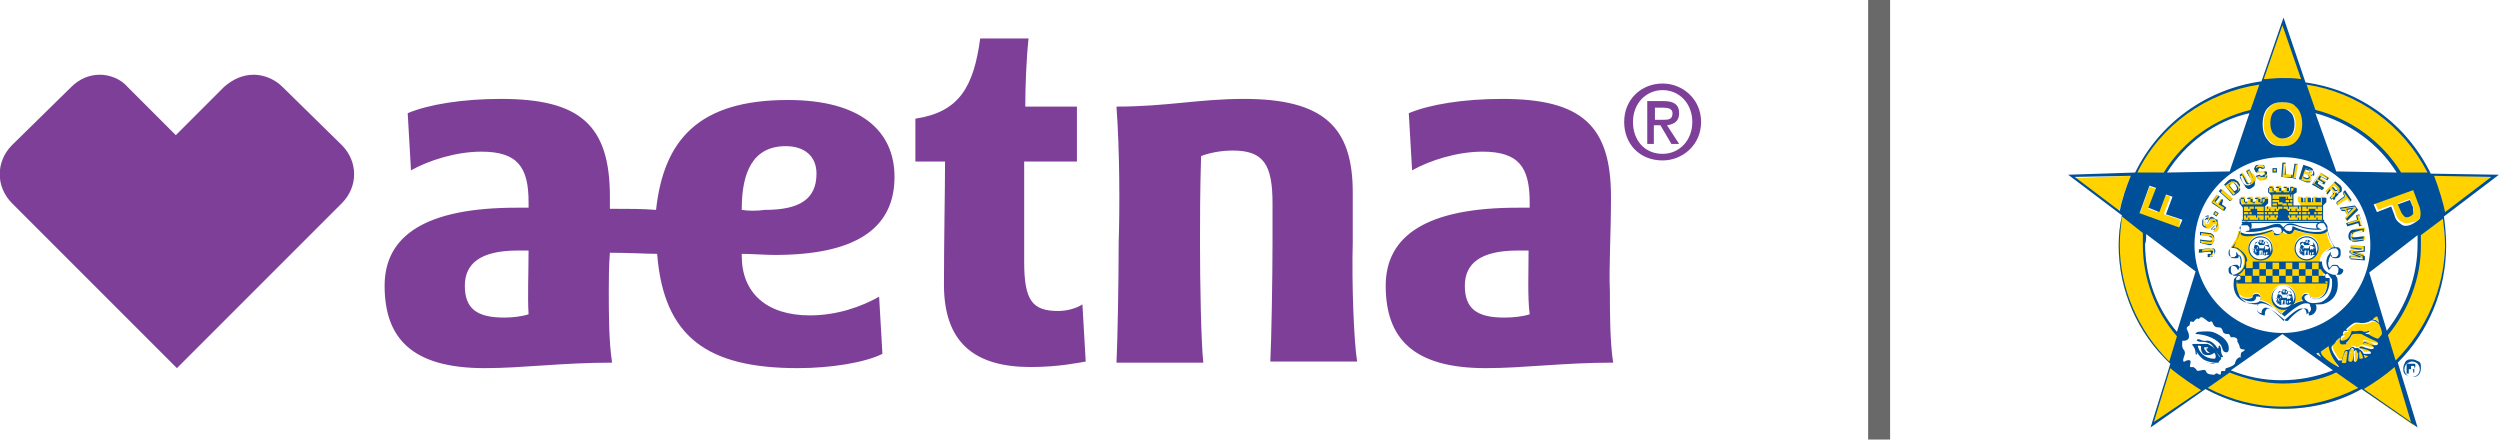 <?xml version="1.0" encoding="utf-8"?>
<!-- Generator: Adobe Illustrator 25.2.3, SVG Export Plug-In . SVG Version: 6.00 Build 0)  -->
<svg version="1.1" id="Layer_1" xmlns="http://www.w3.org/2000/svg" xmlns:xlink="http://www.w3.org/1999/xlink" x="0px" y="0px"
	 width="227.5px" height="40px" viewBox="0 0 227.5 40" style="enable-background:new 0 0 227.5 40;" xml:space="preserve">
<style type="text/css">
	.st0{fill-rule:evenodd;clip-rule:evenodd;fill:#7D3F98;}
	.st1{fill-rule:evenodd;clip-rule:evenodd;fill:#696969;}
	.st2{fill:#FFD200;}
	.st3{fill:#004F99;}
</style>
<g id="Aetna_Group_Logo_NJDPB">
	<g id="Logo_x2F_Commercial" transform="translate(0, 3.5)">
		<path id="_x31__x5F_Aetna_x5F_logo_x5F_sm_x5F_rgb_x5F_vio" class="st0" d="M151.3,10.5c-1.7,0-2.7-1.3-2.7-2.9
			c0-1.7,1.2-2.9,2.7-2.9s2.7,1.2,2.7,2.9S152.8,10.5,151.3,10.5z M151.3,4.1c-1.9,0-3.5,1.4-3.5,3.5c0,2,1.4,3.5,3.5,3.5
			c1.8,0,3.5-1.4,3.5-3.5S153.1,4.1,151.3,4.1z M150.6,7.4V6.3h0.8c0.4,0,0.8,0.1,0.8,0.5c0,0.6-0.4,0.6-0.9,0.6H150.6z M152.8,6.8
			c0-0.8-0.5-1.1-1.4-1.1h-1.5v3.9h0.6V7.9h0.6l1,1.7h0.7l-1.1-1.7C152.4,7.8,152.8,7.5,152.8,6.8z M25.7,4.4
			C25,3.7,24,3.3,23.1,3.3c-1,0-1.9,0.4-2.7,1.1L16,8.8l-4.4-4.4C11,3.7,10,3.3,9.1,3.3c-1,0-1.9,0.4-2.6,1.1L1.1,9.7
			c-1.5,1.5-1.5,3.8,0,5.3l15,15l15-15c1.5-1.5,1.5-3.8,0-5.3L25.7,4.4z M123.1,18.6c0-2,0-4.6,0-4.6c0-5.9-2.6-8.5-9.9-8.5
			c-4.1,0-7,0.7-11.6,0.7c0.3,4.1,0.3,9.3,0.2,12.4c0,3.2-0.1,9-0.2,10.9h7.9c-0.2-1.9-0.3-7.2-0.3-10.9c0-2.1,0-4.6,0.1-7.9
			c0.8-0.3,1.8-0.5,2.9-0.5c2.8,0,3.6,1.3,3.6,4.8c0,0,0,2.2,0,3.5c0,3.2-0.1,9-0.2,10.9h7.9C123.2,27.6,123,22.2,123.1,18.6z
			 M136.9,25.4c-2.5,0-3.6-0.8-3.6-2.9c0-2,1.4-3.2,4.8-3.2c0.3,0,0.7,0,1,0c0,2-0.1,4.2,0.1,5.8C138.6,25.3,137.7,25.4,136.9,25.4z
			 M146.6,14.4c0-6.5-2.7-8.9-9.9-8.9c-3.5,0-6.6,0.5-8.5,1.3l0.3,5.2c1.6-0.9,4.1-1.7,6.4-1.7c3.3,0,4.3,1.4,4.3,4.6v0.5
			c-0.2,0-0.8,0-1.1,0c-8.2,0-12,2.5-12,7.1c0,4.7,2.4,7.5,9.1,7.5c3.5,0,7-0.5,11.6-0.5c-0.3-1.9-0.3-4.6-0.3-6.5
			C146.4,20.9,146.6,17.9,146.6,14.4z M96.3,24.8c-2.4,0-3.1-1-3.1-4.5v-9.1H98v-5h-4.7c0-1.8,0.1-4.4,0.3-6.2h-4.4
			c-0.6,4.4-1.9,6.7-5.9,7.3c0,1.2,0,2.8,0,3.9H86c0,2.5-0.1,7.1-0.1,11.2c0,5.3,2.8,7.5,7.9,7.5c2.5,0,4.4-0.4,5-0.5l-0.3-5.2
			C97.9,24.6,97,24.8,96.3,24.8z M67.5,15.6v-0.1c0-3.3,1-5.7,4-5.7c1.7,0,2.8,0.9,2.8,2.5c0,2.3-1.5,3.3-4.7,3.3
			C68.9,15.7,68.1,15.7,67.5,15.6z M45.9,25.4c-2.5,0-3.6-0.8-3.6-2.9c0-2,1.4-3.2,4.8-3.2c0.3,0,0.7,0,1,0c0,2-0.1,4.2,0,5.8
			C47.5,25.3,46.6,25.4,45.9,25.4z M70.5,19.7c7.2,0,10.9-2.3,10.9-7.1c0-4.2-3.1-7-9.7-7c-8.1,0-11.3,3.6-12,10
			c-1.2-0.1-2.5-0.1-4.2-0.1c0-0.3,0-0.7,0-1.1c0-6.5-2.7-8.9-9.9-8.9c-3.5,0-6.6,0.5-8.5,1.3l0.3,5.2c1.6-0.9,4.1-1.7,6.4-1.7
			c3.3,0,4.3,1.4,4.3,4.6v0.5c-0.2,0-0.8,0-1.1,0c-8.2,0-12,2.5-12,7.1c0,4.7,2.4,7.5,9.1,7.5c3.5,0,7-0.5,11.6-0.5
			c-0.3-1.9-0.3-4.6-0.3-6.5c0-1,0-2.2,0.1-3.5c1.9,0,3.3,0.1,4.3,0.1C60.4,27.2,64.4,30,72.6,30c3,0,6.1-0.5,7.7-1.3L80,23.5
			c-1.6,0.9-3.8,1.7-6.3,1.7c-4,0-6.2-2.1-6.2-5.4v-0.2C68.3,19.6,69.7,19.7,70.5,19.7L70.5,19.7z"/>
	</g>
	<rect id="Rectangle" x="170" class="st1" width="2" height="40"/>
</g>
<g>
	<g>
		<g>
			<path class="st2" d="M204.9,10.1l0.9-2.6c-5.1,0.6-9.4,3.9-11.5,8.3l2.7-0.1C198.7,13,201.6,10.9,204.9,10.1z"/>
			<path class="st2" d="M222.4,19.4l4.3-3.3l-5.4-0.2l0,0c0.3,0.6,0.5,1.1,0.7,1.7C222.1,18.3,222.4,19.4,222.4,19.4z"/>
			<path class="st2" d="M193.3,17.6c0.2-0.6,0.4-1.1,0.6-1.6l0,0l-5.2,0.2l4.1,3.1C192.9,19.2,193.1,18.1,193.3,17.6z"/>
			<path class="st2" d="M197.5,33.1l0.8-2.6c-1.9-2.2-3.1-5.1-3.1-8.2c0-0.4,0-0.8,0.1-1.1l-2.2-1.6c-0.2,0.9-0.3,1.8-0.3,2.8
				C192.8,26.5,194.6,30.4,197.5,33.1z"/>
			<path class="st2" d="M218.3,15.8l2.7,0.1c-2.1-4.4-6.4-7.6-11.4-8.3l0.9,2.6C213.9,10.9,216.6,13,218.3,15.8z"/>
			<path class="st2" d="M207.7,34.8c-1.7,0-3.4-0.3-4.8-1l-2.2,1.6c2.1,1.1,4.5,1.8,7.1,1.8c2.6,0,5-0.7,7.1-1.8l-2.2-1.5
				C211.1,34.4,209.4,34.8,207.7,34.8z"/>
			<path class="st2" d="M220.1,21.2c0,0.3,0,0.7,0,1c0,3.1-1.1,5.9-3,8.1l0.8,2.6c2.8-2.7,4.6-6.5,4.6-10.7c0-0.9-0.1-1.8-0.2-2.7
				L220.1,21.2z"/>
			<path class="st2" d="M195.8,38.7l4.7-3.3c0,0-2.1-1.3-3-2.2L195.8,38.7z"/>
			<path class="st2" d="M214.9,35.4l4.7,3.3l-1.7-5.5C217.1,34,216,34.8,214.9,35.4z"/>
		</g>
		<path class="st2" d="M209.6,7.4L209.6,7.4L207.7,2l-1.9,5.4c0,0,1.2-0.1,1.8-0.1C208.3,7.3,209,7.3,209.6,7.4z"/>
	</g>
	<g>
		<polygon class="st2" points="207.9,14.8 207.7,14.8 207.6,16.1 208.5,16.1 208.5,15.9 207.9,15.8 		"/>
		
			<rect x="208.3" y="15.4" transform="matrix(0.177 -0.984 0.984 0.177 156.565 218.372)" class="st2" width="1.3" height="0.3"/>
		<path class="st2" d="M210.2,15.3l-0.6-0.2l-0.4,1.2l0.5,0.2c0.1,0,0.1,0,0.2,0c0.1,0,0.1,0,0.2,0c0,0,0.1,0,0.1-0.1
			c0.1,0,0.1-0.1,0.1-0.2c0-0.1,0-0.1,0-0.2c0-0.1,0-0.1-0.1-0.2c0,0,0.1,0,0.1,0c0.1,0,0.1-0.1,0.1-0.2c0-0.1,0-0.1,0-0.2
			C210.5,15.4,210.4,15.3,210.2,15.3z M210.1,16.1c0,0.1-0.1,0.1-0.1,0.1c0,0-0.1,0-0.1,0l-0.3-0.1l0.1-0.3l0.3,0.1
			c0.1,0,0.1,0,0.1,0.1C210.1,16,210.1,16.1,210.1,16.1z M210.3,15.6C210.2,15.7,210.2,15.7,210.3,15.6c-0.1,0.1-0.2,0.1-0.2,0.1
			l-0.3-0.1l0.1-0.3l0.3,0.1c0.1,0,0.1,0,0.1,0.1C210.3,15.5,210.3,15.6,210.3,15.6z"/>
		<polygon class="st2" points="211,16.4 211.6,16.7 211.7,16.5 211.1,16.2 211.3,16 211.9,16.3 212,16.2 211.2,15.7 210.5,16.8 
			211.3,17.3 211.5,17.1 210.9,16.7 		"/>
		<path class="st2" d="M212.6,17.5c0.1,0,0.1,0,0.2,0c0.1,0,0.1-0.1,0.2-0.1c0,0,0.1-0.1,0.1-0.1c0,0,0-0.1,0-0.1c0-0.1,0-0.1,0-0.1
			s-0.1-0.1-0.1-0.2l-0.5-0.4l-0.9,0.9l0.2,0.2l0.3-0.4l0.2,0.2c0.1,0.1,0.1,0.1,0.1,0.1c0,0,0,0.1-0.1,0.1l-0.1,0.1
			c0,0,0,0.1-0.1,0.1c0,0,0,0,0,0.1l0.2,0.2l0,0c0,0,0-0.1,0-0.1c0,0,0,0,0.1-0.1l0.1-0.1c0.1-0.1,0.1-0.1,0.1-0.2
			C212.6,17.6,212.6,17.6,212.6,17.5z M212.4,17.3l-0.2-0.2l0.2-0.2l0.2,0.2c0,0,0.1,0.1,0.1,0.1c0,0.1,0,0.1,0,0.2
			c0,0.1-0.1,0.1-0.2,0.1C212.5,17.3,212.5,17.3,212.4,17.3z"/>
		<polygon class="st2" points="213.8,18.4 214,18.3 213.4,17.4 213.2,17.6 213.4,17.9 212.6,18.5 212.7,18.7 213.6,18.1 		"/>
		<path class="st2" d="M214.3,18.8l-1.3,0.2l0.1,0.2l0.3,0l0.2,0.4l-0.2,0.2l0.1,0.3l0.9-1L214.3,18.8z M213.7,19.4l-0.1-0.3
			l0.5-0.1L213.7,19.4z"/>
		<polygon class="st2" points="214.7,20.6 214.9,20.5 214.6,19.5 214.4,19.6 214.5,20 213.5,20.3 213.6,20.5 214.6,20.2 		"/>
		<path class="st2" d="M214.1,21.9c0.1,0,0.2,0,0.3,0l0.8-0.1l0-0.3l-0.8,0.1c-0.1,0-0.2,0-0.2,0c-0.1,0-0.1-0.1-0.1-0.2
			c0-0.1,0-0.2,0.1-0.2c0,0,0.1,0,0.2-0.1l0.8-0.1l0-0.3l-0.8,0.1c-0.1,0-0.2,0.1-0.3,0.1c-0.1,0.1-0.2,0.3-0.1,0.5
			C213.8,21.7,213.9,21.9,214.1,21.9z"/>
		<path class="st2" d="M215.2,22.4l-1.3-0.1l0,0.2l0.9,0.1c0,0,0.1,0,0.1,0c0,0,0.1,0,0.1,0l-1.1,0.1l0,0.3l1,0.3c0,0-0.1,0-0.1,0
			c0,0-0.1,0-0.1,0l-0.9-0.1l0,0.2l1.3,0.1l0-0.4l-1-0.3l1-0.1L215.2,22.4z"/>
		<rect x="206.8" y="15.4" class="st2" width="0.3" height="0.3"/>
		<path class="st2" d="M203.7,16.6c0-0.1-0.1-0.1-0.2-0.1c-0.1,0-0.1-0.1-0.2-0.1c-0.1,0-0.2,0-0.3,0c-0.1,0-0.1,0.1-0.2,0.1
			l-0.4,0.3l0.8,1l0.4-0.3c0.1-0.1,0.2-0.3,0.2-0.5C203.9,16.9,203.8,16.8,203.7,16.6z M203.6,17.3l-0.2,0.2l-0.5-0.6l0.2-0.2
			c0.1-0.1,0.2-0.1,0.3-0.1c0.1,0,0.2,0.1,0.2,0.2c0.1,0.1,0.1,0.1,0.1,0.2C203.7,17.2,203.7,17.3,203.6,17.3z"/>
		<path class="st2" d="M204.6,15.4l-0.2,0.1l0.4,0.7c0,0.1,0.1,0.1,0.1,0.2c0,0.1,0,0.1-0.1,0.2c-0.1,0.1-0.2,0.1-0.2,0
			c0,0-0.1-0.1-0.1-0.2l-0.4-0.7l-0.2,0.1l0.4,0.7c0.1,0.1,0.1,0.2,0.2,0.2c0.1,0.1,0.3,0.1,0.5,0c0.2-0.1,0.3-0.2,0.3-0.4
			c0-0.1,0-0.2-0.1-0.3L204.6,15.4z"/>
		<path class="st2" d="M206.2,15.6c-0.1,0-0.1,0-0.2,0l-0.2,0c-0.1,0-0.1,0-0.2,0c0,0-0.1,0-0.1-0.1c0,0,0-0.1,0-0.1
			c0,0,0.1-0.1,0.1-0.1c0.1,0,0.1,0,0.2,0c0.1,0,0.1,0.1,0.1,0.1l0.2-0.1c0-0.1-0.1-0.2-0.2-0.3c-0.1,0-0.2,0-0.4,0
			c-0.2,0-0.3,0.1-0.3,0.2c-0.1,0.1-0.1,0.2,0,0.3c0,0.1,0.1,0.2,0.2,0.2c0.1,0,0.2,0,0.3,0l0.1,0c0.1,0,0.1,0,0.2,0
			c0,0,0.1,0,0.1,0.1c0,0.1,0,0.1-0.1,0.2c0,0-0.1,0-0.1,0.1c-0.1,0-0.2,0-0.2,0c0,0-0.1-0.1-0.1-0.1l-0.2,0.1
			c0,0.1,0.1,0.2,0.2,0.3s0.2,0,0.4,0c0.2,0,0.3-0.1,0.3-0.2c0.1-0.1,0.1-0.2,0-0.3C206.3,15.7,206.3,15.6,206.2,15.6z"/>
		<path class="st2" d="M201.3,22.6c-0.1,0-0.2,0-0.3,0l-0.9,0.1l0,0.3l0.9-0.1c0.1,0,0.1,0,0.1,0c0,0,0.1,0.1,0.1,0.1
			c0,0.1,0,0.1,0,0.1c0,0-0.1,0-0.2,0.1l0,0l0,0.2l0,0c0.1,0,0.3-0.1,0.3-0.1c0.1-0.1,0.1-0.2,0.1-0.3
			C201.5,22.8,201.4,22.7,201.3,22.6z"/>
		<path class="st2" d="M201.3,22.2c0.1-0.1,0.2-0.2,0.2-0.4c0-0.2,0-0.4-0.2-0.5c-0.1,0-0.2-0.1-0.3-0.1l-0.8-0.1l0,0.3l0.8,0.1
			c0.1,0,0.1,0,0.2,0c0.1,0,0.1,0.1,0.1,0.2c0,0.1,0,0.2-0.1,0.2c0,0-0.1,0-0.2,0l-0.8-0.1l0,0.3l0.8,0.1
			C201.1,22.2,201.2,22.2,201.3,22.2z"/>
		<path class="st2" d="M201.5,19.9c-0.1,0-0.2,0-0.3,0c-0.1,0-0.1,0.1-0.1,0.2l-0.1,0.2c0,0.1-0.1,0.1-0.1,0.1c0,0-0.1,0-0.1,0
			c0,0-0.1,0-0.1-0.1c0,0,0-0.1,0-0.2c0-0.1,0-0.1,0.1-0.1c0-0.1,0.1-0.1,0.2,0l0.1-0.2c-0.1,0-0.2,0-0.3,0.1
			c-0.1,0.1-0.2,0.2-0.2,0.3c0,0.2,0,0.3,0,0.4c0,0.1,0.1,0.2,0.2,0.2c0.1,0,0.2,0,0.3,0c0,0,0.1-0.1,0.2-0.2l0.1-0.1
			c0-0.1,0.1-0.1,0.1-0.1c0,0,0.1,0,0.1,0c0.1,0,0.1,0.1,0.1,0.1c0,0,0,0.1,0,0.2c0,0.1-0.1,0.2-0.1,0.2c0,0-0.1,0-0.1,0l-0.1,0.2
			c0.1,0,0.2,0,0.3,0c0.1-0.1,0.2-0.2,0.2-0.3c0-0.2,0-0.3,0-0.4C201.7,20,201.6,20,201.5,19.9z"/>
		<polygon class="st2" points="202.3,18.2 202.1,18.1 201.8,18.5 201.6,18.4 201.9,17.8 201.7,17.7 201.2,18.4 202.3,19.2 
			202.4,18.9 202,18.6 		"/>
		
			<rect x="202.4" y="17.1" transform="matrix(0.665 -0.747 0.747 0.665 54.655 157.264)" class="st2" width="0.3" height="1.3"/>
		<polygon class="st2" points="201.4,19.5 201.7,19.6 201.8,19.4 201.5,19.2 		"/>
	</g>
	<polygon class="st2" points="211.6,18.3 211.6,17.9 211.2,17.9 211.2,18.3 210.9,18.3 210.9,17.9 210.5,17.9 210.5,18.3 
		210.2,18.3 210.2,17.9 209.8,17.9 209.8,18.3 209.5,18.3 209.5,17.9 209.1,17.9 209.1,18.3 209.4,18.7 209.4,18.8 208.7,18.8 
		208.7,17.7 208.7,17.6 208.9,17.3 208.9,17 208.5,17 208.5,17.3 208.3,17.3 208.3,17 207.9,17 207.9,17.3 207.6,17.3 207.6,16.9 
		207.2,16.9 207.2,17.3 206.9,17.3 206.9,16.9 206.5,16.9 206.5,17.3 206.7,17.6 206.7,17.7 206.7,18.8 206.1,18.8 206.1,18.7 
		206.4,18.3 206.4,17.9 205.9,17.9 205.9,18.3 205.7,18.3 205.7,17.9 205.3,17.9 205.3,18.3 205,18.3 205,17.9 204.6,17.9 
		204.6,18.3 204.3,18.3 204.3,17.9 203.9,17.9 203.9,18.3 204.2,18.7 204.2,20.1 204,20.1 204,20.2 211.5,20.2 211.5,20.1 
		211.3,20.1 211.3,18.7 	"/>
	<path class="st2" d="M212,22.6c0.1,0,0.2-0.1,0.3-0.1c-0.2-0.2-0.5-0.8-0.6-1.5c-0.2,0.3-0.7,0.3-0.7,0.3c-0.1,0-0.1,0-0.2,0
		c-1,0-1.8-0.3-2.1-0.4c0,0.1,0,0.2-0.2,0.3c-0.1,0.1-0.2,0.1-0.4,0.1c-0.2,0-0.3-0.1-0.4-0.3c0,0,0,0,0,0c0,0,0,0,0,0
		c-0.1,0.1-0.2,0.2-0.4,0.3c-0.1,0-0.3,0-0.4-0.1c-0.1-0.1-0.1-0.2-0.2-0.3c-0.3,0.1-1.2,0.4-2.1,0.4c-0.1,0-0.1,0-0.2,0
		c0,0-0.5,0-0.7-0.3c-0.1,0.7-0.5,1.2-0.7,1.5c0.1,0,0.3,0,0.4,0.1c0,0,0.8,0.4,0.8,1.2c0,0.6-0.4,1-0.7,1.1c0,0,0.2,0,0.3,0.1
		c0.1,0.1,0.1,0.2,0,0.3c0,0,0,0.2-0.4,0.2c0,0.3,0,1.4,1,1.6c0.1,0,0.4,0,0.5-0.1c0.1,0,0.1-0.1,0.1-0.2c0,0,0-0.1,0.1-0.1
		c0.2-0.1,0.5-0.1,0.6,0.2c0.1,0.1,0,0.3-0.1,0.4c0,0,0,0,0,0c0.4,0,1,0.3,2,1.2c0.8-0.7,1.4-1.1,2-1.2c0,0,0,0,0,0c0,0,0,0,0,0
		c-0.1-0.1-0.1-0.3-0.1-0.4c0.1-0.3,0.4-0.3,0.6-0.2c0,0,0.1,0.1,0.1,0.1c0,0.1,0,0.2,0.1,0.2c0.1,0.1,0.4,0.1,0.5,0.1
		c1-0.2,1-1.3,1-1.6c-0.3,0-0.4-0.2-0.4-0.2c0-0.1,0-0.2,0-0.3c0.1-0.1,0.2-0.1,0.3-0.1c0,0,0,0,0,0c-0.3-0.2-0.6-0.5-0.6-1.1
		C211.1,23,211.9,22.6,212,22.6z M205.7,23.6c-0.6,0-1.1-0.5-1.1-1.1c0-0.6,0.5-1.1,1.1-1.1c0.6,0,1.1,0.5,1.1,1.1
		C206.8,23.2,206.3,23.6,205.7,23.6z M207.8,28.1c-0.6,0-1.1-0.5-1.1-1.1c0-0.6,0.5-1.1,1.1-1.1c0.6,0,1.1,0.5,1.1,1.1
		C208.8,27.6,208.4,28.1,207.8,28.1z M209.9,23.6c-0.6,0-1.1-0.5-1.1-1.1c0-0.6,0.5-1.1,1.1-1.1c0.6,0,1.1,0.5,1.1,1.1
		C211,23.2,210.5,23.6,209.9,23.6z"/>
	<g>
		<path class="st2" d="M207,12.2c-0.2-0.2-0.3-0.6-0.3-1c0-0.4,0.1-0.8,0.3-1c0.2-0.2,0.4-0.3,0.8-0.3c0.3,0,0.6,0.1,0.8,0.4
			c0.2,0.2,0.3,0.6,0.3,1c0,0.4-0.1,0.8-0.3,1c-0.2,0.2-0.4,0.3-0.8,0.3C207.4,12.6,207.2,12.5,207,12.2z M209,9.7
			c-0.3-0.3-0.7-0.4-1.2-0.4c-0.5,0-1,0.1-1.2,0.4c-0.4,0.3-0.6,0.9-0.6,1.6c0,0.7,0.2,1.2,0.6,1.6c0.3,0.3,0.7,0.4,1.2,0.4
			c0.5,0,1-0.1,1.2-0.4c0.4-0.4,0.6-0.9,0.6-1.6C209.5,10.6,209.4,10,209,9.7z M207.7,9.2"/>
		<path class="st2" d="M218.8,19.6c-0.1-0.1-0.2-0.2-0.3-0.4l-0.3-0.7l1.1-0.4l0.3,0.7c0.1,0.2,0.1,0.3,0,0.5c0,0.1-0.2,0.2-0.3,0.3
			C219,19.7,218.9,19.7,218.8,19.6z M220.3,19.7c0.1-0.3,0.1-0.6,0-1l-0.6-1.6l-3.6,1.3l0.3,0.7l1.3-0.5l0.3,0.8
			c0.1,0.4,0.3,0.7,0.6,0.8c0.3,0.2,0.6,0.1,1,0C219.9,20.2,220.1,20,220.3,19.7z"/>
		<path class="st2" d="M198.3,20.8l-3.6-1.3l0.9-2.5l0.6,0.2l-0.7,1.8l0.8,0.3l0.6-1.6l0.6,0.2l-0.6,1.6l1.5,0.5L198.3,20.8z"/>
		<g>
			<path class="st2" d="M215.2,32.6c0,0,0.2-0.1,0.3-0.2c0,0-0.1-0.1-0.3-0.1C215.1,32.4,215.2,32.5,215.2,32.6z"/>
			<path class="st2" d="M216.3,28.7c-0.2,0-0.4,0.3-0.4,0.3c0.3,0,0.6,0.3,0.6,0.3S216.4,28.7,216.3,28.7z"/>
			<path class="st2" d="M211.9,31.5l-0.7,0.5c0,0.7,1.6,1.5,1.6,1.5s0.1,0,0-0.1C212.1,32.5,211.9,31.5,211.9,31.5z"/>
			<path class="st2" d="M211.1,32.1c0,0-0.2,0-0.2,0.1l0.4,0.3C211.2,32.5,211.1,32.2,211.1,32.1z"/>
			<path class="st2" d="M216.6,29.6c0,0-0.5-0.5-0.8-0.3c-0.3,0.2-0.7,0.2-0.8,0.2c-0.1,0-0.5-0.1-0.7,0c-0.2,0.1-0.8,0.6-0.7,0.6
				c0.1,0,0.1,0.1,0.1,0.1s0,0-0.2,0c-0.2,0-0.2,0.3-0.2,0.3s0.1,0.1,0.1,0.1c-0.3,0.1-0.3,0.3-0.3,0.3s-0.1,0.3,0.2,0.2
				c0.6-0.1,0.8-0.9,0.8-0.9c0.2,0.1,0.6,0,0.8,0c0.2,0,0.3,0.1,0.3,0.1c0.4,0,0.4-0.1,0.4-0.1c0.1,0,0.1,0.1,0.1,0.1
				c-0.2,0.1-0.3,0.1-0.4,0.1c0,0,0.1,0.1,0.2,0.1c0,0,0.1,0,0.1,0c0,0,0.1,0,0,0c0,0,0,0-0.1,0c0.4,0.2,0.9,0.5,1,0.5
				c0.2-0.1,0.1-0.1,0.3-0.3C217,30.3,216.6,29.6,216.6,29.6z"/>
			<path class="st2" d="M213.4,32c0,0-0.1,0.1-0.1,0.2c0,0,0.1,0.1,0.2,0.1c0,0-0.1,0.1-0.2,0c-0.1,0.3-0.2,0.8-0.2,0.8
				s0.2,0.2,0.4,0c0.1,0,0.1-0.8,0.1-0.8S213.7,31.8,213.4,32z"/>
			<path class="st2" d="M214.7,32.1C214.7,32.1,214.7,32.1,214.7,32.1c0,0.1,0.1,0.1,0.1,0.1l0,0c0,0-0.1,0.1-0.1,0
				c0,0.2,0,0.4,0,0.4s0.2,0.1,0.3,0c0.1-0.1-0.1-0.6-0.1-0.6S214.8,31.9,214.7,32.1z"/>
			<path class="st2" d="M213.9,31.8c0,0-0.1,0.1-0.1,0.2c0,0,0.1,0.1,0.2,0.1l0,0c0,0-0.1,0.1-0.2-0.1c-0.1,0.3-0.1,0.9-0.1,0.9
				s0.1,0.2,0.3,0.1c0.2-0.1,0.2-1.1,0.2-1.1S214,31.6,213.9,31.8z M214.1,32C214.1,32,214.2,32,214.1,32
				C214.2,32.1,214.1,32.1,214.1,32z"/>
			<path class="st2" d="M214.6,32.1C214.6,32,214.6,32,214.6,32.1C214.6,32,214.6,32,214.6,32.1c0-0.1-0.1-0.4-0.3-0.1
				c0,0,0,0.1,0,0.2c0,0,0.1,0.1,0.2,0l0,0c0,0-0.1,0-0.2,0c0,0.3,0,0.6,0,0.6s0.1,0.3,0.3,0C214.6,32.6,214.6,32.2,214.6,32.1
				C214.6,32.1,214.5,32.1,214.6,32.1z"/>
			<path class="st2" d="M216.2,30.9c-0.7-0.3-1.2-0.6-1.2-0.6s-0.8,0-0.9,0.1c-0.3,0.4-0.4,0.6-0.5,0.7c0,0,0,0.1,0,0.1l-0.1,0.1
				c0,0,0,0,0.1-0.1c0,0,0,0,0,0s-0.4,0.1-0.5,0c-0.2-0.2,0-0.6,0-0.6c-0.4,0.2-0.5,0.5-0.5,0.5s-0.3,0.2-0.3,0.3
				c-0.2,0.3,0.6,1.3,0.6,1.3l0.3,0c0,0,0.2-0.7,0.3-0.9c0.1-0.1,0.4-0.1,0.4-0.1s0-0.1,0.2-0.2c0.2-0.1,0.3,0.1,0.3,0.1s0,0,0,0
				c0.2-0.1,0.3,0,0.3,0s0,0.1,0,0.1c0.3,0,0.4,0.3,0.4,0.3s0.5,0,0.6,0c0.4-0.2-0.8-0.5-0.8-0.5s-0.2,0.1-0.2,0
				c0.1-0.2,0.4-0.1,0.4-0.1s0.8,0.3,0.9,0.1c0.2-0.3-0.8-0.5-0.8-0.5l-0.2,0.1c0,0,0-0.3,0.4-0.1c0.5,0.2,0.9,0.2,0.9,0.2
				S216.7,31.1,216.2,30.9z"/>
		</g>
	</g>
	<g>
		<path class="st3" d="M201.3,22.6c-0.1,0-0.2,0-0.3,0l-0.9,0.1l0,0.3l0.9-0.1c0.1,0,0.1,0,0.1,0c0,0,0.1,0,0.1,0.1
			c0,0.1,0,0.1,0,0.1c0,0-0.1,0-0.2,0l-0.1,0l0,0.3l0.1,0c0.2,0,0.3-0.1,0.4-0.1c0.1-0.1,0.1-0.2,0.1-0.4
			C201.5,22.8,201.5,22.7,201.3,22.6z M201.4,23.3c-0.1,0.1-0.2,0.1-0.3,0.1l0-0.2c0.1,0,0.2,0,0.2-0.1c0,0,0.1-0.1,0.1-0.2
			c0-0.1-0.1-0.1-0.1-0.1c0,0-0.1,0-0.1,0l-0.8,0.1l0-0.2l0.8-0.1c0.1,0,0.2,0,0.2,0c0.1,0,0.2,0.1,0.2,0.3
			C201.5,23.1,201.5,23.2,201.4,23.3z"/>
		<path class="st3" d="M201,22.3c0.1,0,0.2,0,0.2,0c0.2-0.1,0.2-0.2,0.3-0.5c0-0.2,0-0.4-0.2-0.5c-0.1-0.1-0.2-0.1-0.3-0.1l-0.8-0.1
			l0,0.3l0.8,0.1c0.1,0,0.1,0,0.2,0c0.1,0,0.1,0.1,0.1,0.2c0,0.1,0,0.2-0.1,0.2c0,0-0.1,0-0.2,0l-0.8-0.1l0,0.3L201,22.3
			C201,22.3,201,22.3,201,22.3z M200.2,21.9L201,22c0.1,0,0.2,0,0.2,0c0.1,0,0.1-0.1,0.1-0.2c0-0.1,0-0.2-0.1-0.2c0,0-0.1,0-0.2-0.1
			l-0.7-0.1l0-0.2l0.7,0.1c0.1,0,0.2,0,0.3,0.1c0.1,0.1,0.2,0.2,0.2,0.4c0,0.2-0.1,0.3-0.2,0.4c-0.1,0-0.2,0-0.3,0l-0.7-0.1
			L200.2,21.9z"/>
		<path class="st3" d="M201.5,19.9c-0.1,0-0.2,0-0.3,0c-0.1,0-0.1,0.1-0.2,0.2l-0.1,0.2c-0.1,0.1-0.1,0.1-0.1,0.1c0,0-0.1,0-0.1,0
			c0,0-0.1,0-0.1-0.1c0,0,0-0.1,0-0.2c0-0.1,0-0.1,0.1-0.1c0,0,0.1-0.1,0.2,0l0,0l0.1-0.3l0,0c-0.1,0-0.3,0-0.4,0.1
			c-0.1,0.1-0.2,0.2-0.2,0.3c0,0.2,0,0.3,0,0.4c0.1,0.1,0.1,0.2,0.3,0.2c0.1,0,0.2,0,0.3-0.1c0.1,0,0.1-0.1,0.2-0.2l0.1-0.1
			c0-0.1,0.1-0.1,0.1-0.1c0,0,0,0,0.1,0c0.1,0,0.1,0.1,0.1,0.1c0,0,0,0.1,0,0.1c0,0.1-0.1,0.1-0.1,0.2c0,0-0.1,0-0.1,0l0,0l-0.1,0.3
			l0,0c0,0,0.1,0,0.1,0c0.1,0,0.2,0,0.2-0.1v0c0.1-0.1,0.2-0.2,0.2-0.4c0-0.2,0-0.3,0-0.4C201.7,20,201.6,19.9,201.5,19.9z
			 M201.7,20.5c0,0.2-0.1,0.3-0.2,0.3c-0.1,0.1-0.2,0.1-0.3,0.1l0.1-0.2c0.1,0,0.1,0,0.1,0c0.1,0,0.1-0.1,0.2-0.2c0-0.1,0-0.1,0-0.2
			c0-0.1-0.1-0.2-0.1-0.2c0,0-0.1,0-0.1,0c0,0-0.1,0.1-0.1,0.2l-0.1,0.1c-0.1,0.1-0.1,0.2-0.2,0.2c-0.1,0.1-0.2,0.1-0.3,0
			c-0.1,0-0.2-0.1-0.2-0.2c0-0.1,0-0.2,0-0.4c0-0.1,0.1-0.2,0.2-0.3c0.1-0.1,0.2-0.1,0.3-0.1l-0.1,0.2c-0.1,0-0.1,0-0.2,0.1
			c0,0-0.1,0.1-0.1,0.2c0,0.1,0,0.1,0,0.2c0,0.1,0.1,0.1,0.1,0.1c0.1,0,0.1,0,0.1,0c0,0,0.1-0.1,0.1-0.2l0.1-0.2
			c0-0.1,0.1-0.1,0.1-0.2c0.1-0.1,0.2-0.1,0.3,0c0.1,0,0.2,0.1,0.2,0.2C201.8,20.2,201.8,20.4,201.7,20.5z"/>
		<path class="st3" d="M202.3,18.2l-0.2-0.2l-0.3,0.5l-0.2-0.1l0.4-0.5l-0.2-0.2l-0.5,0.8l1.1,0.7l0.2-0.3l-0.4-0.3L202.3,18.2z
			 M202.4,18.9l-0.1,0.2l-1-0.7l0.5-0.7l0.1,0.1l-0.4,0.5l0.3,0.2l0.3-0.5l0.1,0.1l-0.3,0.5L202.4,18.9z"/>
		<path class="st3" d="M201.9,17.4l1,0.9l0.2-0.2l-1-0.9L201.9,17.4z M203.1,18.1l-0.1,0.2l-0.9-0.8l0.1-0.2L203.1,18.1z"/>
		<path class="st3" d="M203.7,16.6c0-0.1-0.1-0.1-0.2-0.2c-0.1,0-0.1-0.1-0.2-0.1c-0.1,0-0.2,0-0.3,0c-0.1,0-0.1,0.1-0.2,0.1
			l-0.4,0.4l0.8,1l0.4-0.4c0.2-0.1,0.2-0.3,0.2-0.5C203.9,16.9,203.8,16.7,203.7,16.6z M203.7,17.5l-0.4,0.3l-0.8-0.9l0.4-0.3
			c0.1,0,0.1-0.1,0.2-0.1c0.1,0,0.2,0,0.2,0c0.1,0,0.1,0.1,0.2,0.1c0.1,0,0.1,0.1,0.1,0.1c0.1,0.1,0.2,0.3,0.2,0.4
			C203.9,17.2,203.9,17.3,203.7,17.5z"/>
		<path class="st3" d="M203.5,16.8c-0.1-0.1-0.2-0.2-0.2-0.2c-0.1,0-0.2,0-0.3,0.1l-0.2,0.2l0.6,0.7l0.2-0.2
			c0.1-0.1,0.1-0.2,0.1-0.3C203.6,16.9,203.6,16.9,203.5,16.8z M203.5,17.3l-0.2,0.1l-0.5-0.6l0.2-0.1c0.1-0.1,0.2-0.1,0.2-0.1
			c0.1,0,0.1,0.1,0.2,0.2c0.1,0.1,0.1,0.1,0.1,0.2C203.6,17.1,203.6,17.2,203.5,17.3z"/>
		<path class="st3" d="M204.7,15.4l-0.3,0.2l0.4,0.7c0,0.1,0.1,0.1,0.1,0.2c0,0.1,0,0.1-0.1,0.2c-0.1,0-0.2,0-0.2,0
			c0,0-0.1-0.1-0.1-0.1l-0.4-0.7l-0.3,0.2l0.4,0.7c0.1,0.1,0.1,0.2,0.2,0.3l0,0c0.1,0,0.1,0.1,0.2,0.1c0.1,0,0.2,0,0.3-0.1
			c0.2-0.1,0.3-0.2,0.3-0.4c0-0.1,0-0.2-0.1-0.3L204.7,15.4z M204.8,16.8c-0.2,0.1-0.3,0.1-0.5,0c-0.1,0-0.1-0.1-0.2-0.2l-0.3-0.7
			l0.2-0.1l0.3,0.7c0,0.1,0.1,0.1,0.1,0.2c0.1,0.1,0.2,0.1,0.3,0c0.1-0.1,0.2-0.1,0.2-0.2c0-0.1,0-0.1-0.1-0.2l-0.3-0.7l0.2-0.1
			l0.3,0.7c0.1,0.1,0.1,0.2,0.1,0.3C205.1,16.6,205,16.7,204.8,16.8z"/>
		<path class="st3" d="M206.2,15.6c-0.1,0-0.1,0-0.2,0l-0.2,0c-0.1,0-0.1,0-0.2,0c0,0-0.1,0-0.1-0.1c0,0,0-0.1,0-0.1
			c0,0,0.1-0.1,0.1-0.1c0.1,0,0.1,0,0.1,0c0.1,0,0.1,0,0.1,0.1l0,0l0.3-0.1l0,0c0-0.1-0.1-0.2-0.2-0.3c-0.1,0-0.2,0-0.4,0
			c-0.2,0-0.3,0.1-0.3,0.2c-0.1,0.1-0.1,0.2,0,0.3c0,0.1,0.1,0.2,0.2,0.2c0.1,0,0.2,0,0.3,0l0.1,0c0.1,0,0.1,0,0.2,0
			c0,0,0.1,0,0.1,0.1c0,0.1,0,0.1-0.1,0.1c0,0-0.1,0-0.1,0.1c-0.1,0-0.2,0-0.2,0c0,0,0-0.1-0.1-0.1l0,0l-0.3,0.1l0,0
			c0,0.1,0.1,0.2,0.2,0.3c0.1,0,0.1,0,0.2,0c0.1,0,0.1,0,0.2,0c0.2,0,0.3-0.1,0.3-0.2c0.1-0.1,0.1-0.2,0.1-0.3
			C206.3,15.7,206.3,15.6,206.2,15.6z M206.3,16.1c-0.1,0.1-0.2,0.2-0.3,0.2c-0.2,0-0.3,0-0.4,0c-0.1,0-0.2-0.1-0.2-0.2l0.2-0.1
			c0,0,0.1,0.1,0.1,0.1c0.1,0,0.2,0,0.3,0c0.1,0,0.1,0,0.1-0.1c0.1-0.1,0.1-0.1,0.1-0.2c0,0,0-0.1-0.1-0.1c0,0-0.1,0-0.2,0l-0.1,0
			c-0.1,0-0.2,0-0.3,0c-0.1,0-0.1-0.1-0.2-0.2c0-0.1,0-0.2,0-0.3c0.1-0.1,0.2-0.2,0.3-0.2c0.1,0,0.2,0,0.3,0c0.1,0,0.2,0.1,0.2,0.2
			l-0.2,0.1c0-0.1-0.1-0.1-0.2-0.1c0,0-0.1,0-0.2,0c-0.1,0-0.1,0.1-0.2,0.1c0,0,0,0.1,0,0.2c0,0.1,0.1,0.1,0.1,0.1c0,0,0.1,0,0.2,0
			l0.2,0c0.1,0,0.2,0,0.2,0c0.1,0,0.1,0.1,0.2,0.2C206.3,15.9,206.3,16,206.3,16.1z"/>
		<path class="st3" d="M208,14.8l-0.3,0l-0.1,1.3l1,0.1l0-0.3l-0.6,0L208,14.8z M208.5,15.9l0,0.2l-0.8,0l0.1-1.2l0.2,0l-0.1,1
			L208.5,15.9z"/>
		<path class="st3" d="M208.6,16.2l0.3,0.1l0.2-1.3l-0.3-0.1L208.6,16.2z M209.1,15l-0.2,1.2l-0.2,0l0.2-1.2L209.1,15z"/>
		<path class="st3" d="M210.1,16c0,0-0.1,0-0.1-0.1l-0.3-0.1l-0.1,0.4l0.3,0.1c0,0,0.1,0,0.1,0c0,0,0,0,0,0c0.1,0,0.1-0.1,0.2-0.1
			C210.2,16.1,210.1,16,210.1,16L210.1,16z M210.1,16.1c0,0.1-0.1,0.1-0.1,0.1c0,0-0.1,0-0.1,0l-0.3-0.1l0.1-0.3l0.3,0.1
			c0,0,0.1,0,0.1,0.1C210.1,16,210.1,16.1,210.1,16.1z"/>
		<path class="st3" d="M210.5,15.7c0-0.1,0-0.2,0-0.2c0-0.1-0.1-0.2-0.3-0.3l-0.6-0.2l-0.4,1.3l0.6,0.2c0.1,0,0.1,0,0.2,0
			c0,0,0,0,0.1,0c0,0,0.1,0,0.1,0c0,0,0.1,0,0.1-0.1c0.1,0,0.1-0.1,0.1-0.2c0-0.1,0-0.1,0-0.2c0,0,0-0.1-0.1-0.1c0,0,0,0,0.1,0
			C210.5,15.8,210.5,15.8,210.5,15.7z M210.3,15.9L210.3,15.9L210.3,15.9c0,0.1,0.1,0.1,0.1,0.2c0,0.1,0,0.1,0,0.2
			c0,0.1-0.1,0.1-0.1,0.2c0,0-0.1,0-0.1,0.1c0,0-0.1,0-0.1,0c-0.1,0-0.1,0-0.2,0l-0.5-0.2l0.4-1.1l0.6,0.2c0.1,0,0.2,0.1,0.2,0.2
			c0,0.1,0,0.1,0,0.2c0,0.1-0.1,0.1-0.1,0.1C210.3,15.8,210.3,15.9,210.3,15.9z"/>
		<path class="st3" d="M210.2,15.5c0,0-0.1-0.1-0.1-0.1l-0.3-0.1l-0.1,0.3l0.3,0.1c0,0,0.1,0,0.1,0c0,0,0,0,0,0c0.1,0,0.1,0,0.1-0.1
			C210.3,15.6,210.3,15.5,210.2,15.5L210.2,15.5z M210.2,15.6C210.2,15.7,210.2,15.7,210.2,15.6c-0.1,0.1-0.1,0.1-0.2,0.1l-0.3-0.1
			l0.1-0.2l0.2,0.1C210.1,15.5,210.2,15.5,210.2,15.6C210.2,15.5,210.2,15.6,210.2,15.6z"/>
		<path class="st3" d="M210.9,16.7l0.1-0.2l0.5,0.3l0.1-0.2l-0.5-0.3l0.1-0.2l0.6,0.3l0.1-0.2l-0.8-0.5l-0.7,1.1l0.9,0.5l0.2-0.2
			L210.9,16.7z M211.3,17.2l-0.8-0.5l0.6-1l0.7,0.5l-0.1,0.1l-0.6-0.3l-0.2,0.3l0.5,0.3l-0.1,0.1l-0.5-0.3l-0.2,0.3l0.6,0.4
			L211.3,17.2z"/>
		<path class="st3" d="M212.6,17.6c0.1,0,0.1,0,0.2,0c0.1,0,0.1-0.1,0.2-0.1c0,0,0.1-0.1,0.1-0.1c0,0,0-0.1,0-0.1c0-0.1,0-0.1,0-0.2
			c0-0.1-0.1-0.1-0.1-0.2l-0.5-0.4l-0.9,1l0.2,0.2l0.3-0.4l0.2,0.2c0.1,0.1,0.1,0.1,0.1,0.1c0,0,0,0.1-0.1,0.1l-0.1,0.1
			c0,0,0,0.1-0.1,0.1c0,0,0,0,0,0.1l0,0l0.3,0.2l0.1-0.1l0,0c0,0,0,0,0-0.1c0,0,0,0,0.1-0.1l0.1-0.1c0.1-0.1,0.1-0.1,0.1-0.2
			C212.6,17.7,212.6,17.6,212.6,17.6z M212.5,17.6c0,0.1,0,0.1,0,0.1c0,0,0,0.1-0.1,0.2l-0.1,0.1c0,0-0.1,0.1-0.1,0.1c0,0,0,0,0,0.1
			l-0.2-0.2c0,0,0,0,0,0c0,0,0-0.1,0.1-0.1l0.1-0.1c0.1-0.1,0.1-0.1,0.1-0.2c0,0,0-0.1-0.1-0.2l-0.2-0.2l-0.3,0.4l-0.1-0.1l0.8-0.9
			l0.4,0.4c0.1,0.1,0.1,0.1,0.1,0.2c0,0,0,0.1,0,0.1c0,0,0,0.1,0,0.1c0,0,0,0.1-0.1,0.1c0,0-0.1,0.1-0.1,0.1
			C212.7,17.5,212.6,17.5,212.5,17.6L212.5,17.6L212.5,17.6z"/>
		<path class="st3" d="M212.7,17.3c0.1-0.1,0.1-0.1,0.1-0.2v0c0,0,0-0.1-0.1-0.1l-0.2-0.2l-0.3,0.3l0.2,0.2c0,0,0.1,0.1,0.1,0.1
			c0,0,0,0,0.1,0C212.6,17.4,212.7,17.4,212.7,17.3z M212.6,17.3c0,0-0.1,0-0.1-0.1l-0.2-0.2l0.2-0.2l0.2,0.2c0,0,0.1,0.1,0.1,0.1
			c0,0,0,0.1,0,0.1C212.6,17.3,212.6,17.3,212.6,17.3z"/>
		<path class="st3" d="M213.8,18.4l0.2-0.2l-0.6-0.9l-0.2,0.2l0.2,0.3l-0.8,0.6l0.2,0.3l0.8-0.6L213.8,18.4z M212.6,18.5l0.8-0.6
			l-0.2-0.3l0.1-0.1l0.6,0.8l-0.1,0.1l-0.2-0.3l-0.8,0.6L212.6,18.5z"/>
		<path class="st3" d="M214.3,18.7l-1.4,0.2l0.2,0.3l0.3,0l0.2,0.4l-0.2,0.2l0.2,0.3l1-1L214.3,18.7z M213.4,19.8l0.2-0.2l-0.2-0.5
			l-0.3,0L213,19l1.3-0.2l0.1,0.2l-0.9,0.9L213.4,19.8z"/>
		<path class="st3" d="M213.7,19.4l0.5-0.5l-0.7,0.1L213.7,19.4z M213.7,19.3l-0.1-0.2l0.4-0.1L213.7,19.3z"/>
		<path class="st3" d="M214.7,20.6l0.3-0.1l-0.3-1l-0.3,0.1l0.1,0.4l-1,0.3l0.1,0.3l1-0.3L214.7,20.6z M213.6,20.3l1-0.3l-0.1-0.4
			l0.2,0l0.3,0.9l-0.2,0l-0.1-0.4l-1,0.3L213.6,20.3z"/>
		<path class="st3" d="M213.9,21L213.9,21c-0.1,0.1-0.2,0.3-0.2,0.5c0,0.2,0.1,0.4,0.3,0.4c0.1,0,0.1,0,0.2,0c0,0,0.1,0,0.1,0
			l0.8-0.1l0-0.3l-0.8,0.1c-0.1,0-0.1,0-0.2,0c-0.1,0-0.1-0.1-0.1-0.2c0-0.1,0-0.2,0.1-0.2c0,0,0.1,0,0.2,0l0.8-0.1l0-0.3l-0.8,0.1
			C214.1,20.9,214,20.9,213.9,21z M215,20.9l0,0.2l-0.7,0.1c-0.1,0-0.2,0-0.2,0.1c-0.1,0-0.1,0.1-0.1,0.3c0,0.1,0.1,0.2,0.2,0.2
			c0,0,0.1,0,0.2,0l0.7-0.1l0,0.2l-0.7,0.1c-0.1,0-0.2,0-0.3,0c-0.1-0.1-0.2-0.2-0.2-0.4c0-0.2,0-0.4,0.1-0.4c0.1,0,0.2-0.1,0.3-0.1
			L215,20.9z"/>
		<path class="st3" d="M215.2,22.4l-1.3-0.1l0,0.3l0.8,0.1l-0.8,0.1l0,0.3l0.8,0.3l-0.8-0.1l0,0.3l1.3,0.1l0-0.4l-0.9-0.3l0.9-0.1
			L215.2,22.4z M215.1,22.8l-1,0.1l0,0.1l0.9,0.3l0,0.3l-1.2-0.1l0-0.2l0.8,0.1c0,0,0.1,0,0.1,0c0,0,0.1,0,0.1,0l0-0.1l-1-0.3l0-0.2
			l1.1-0.1l0-0.1c0,0-0.1,0-0.1,0c0,0-0.1,0-0.1,0l-0.8-0.1l0-0.2l1.2,0.1L215.1,22.8z"/>
		<path class="st3" d="M206.8,15.7h0.4v-0.4h-0.4V15.7z M206.9,15.4h0.2v0.2h-0.2V15.4z"/>
		<path class="st3" d="M201.4,19.5l0.3,0.2l0.2-0.3l-0.3-0.2L201.4,19.5z M201.8,19.4l-0.1,0.2l-0.2-0.1l0.1-0.2L201.8,19.4z"/>
	</g>
	<path class="st3" d="M201.8,33C201.8,33,201.8,33,201.8,33C201.8,33,201.8,33,201.8,33c0.1,0,0.1,0,0.1,0c0-0.1,0.1-0.2,0.2-0.3
		c0.1-0.1-0.1-0.2-0.1-0.2s-0.1-0.1-0.3-0.5c-0.1-0.4-0.8-0.7-0.8-0.7s0,0-0.3,0c-0.2,0-0.5,0-0.9,0c-0.3,0-0.2,0.1-0.2,0.1
		s0.1,0.1,0.2,0.3s0.1,0.4,0.1,0.5c0,0.1,0.2,0.1,0.1-0.1c0-0.1,0-0.1,0-0.1c0,0,0,0,0,0c0,0,0.1,0.3,0.6,0.7
		c0.5,0.3,1.1,0.3,1.1,0.3s-0.1,0.2-0.7,0c-0.1,0-0.1,0-0.1,0S201,33.1,201.8,33z M200.6,31.6c0,0,0.1,0,0.1,0c0,0,0.1,0,0.2,0
		c0,0,0.1,0.1,0,0.1c-0.1,0-0.1,0-0.1,0c0,0-0.1,0.2,0.3,0.4c0,0-0.3,0.1-0.4-0.2C200.5,31.7,200.6,31.6,200.6,31.6z M200,31.5
		c0-0.1,0.3,0,0.3,0s-0.1,0.7,0.4,0.8c0.5,0.1,0.8-0.2,0.8-0.2s0.2,0.2,0.1,0.5C201.6,32.7,200.3,32.7,200,31.5z"/>
	<g>
		<path class="st3" d="M220.1,34.1c-0.2,0.2-0.3,0.2-0.6,0.2c-0.2,0-0.4-0.1-0.6-0.2c-0.2-0.2-0.2-0.3-0.2-0.6
			c0-0.2,0.1-0.4,0.2-0.6c0.2-0.2,0.3-0.2,0.6-0.2c0.2,0,0.4,0.1,0.6,0.2s0.2,0.3,0.2,0.6C220.3,33.8,220.2,34,220.1,34.1z
			 M219,33.1c-0.1,0.1-0.2,0.3-0.2,0.5c0,0.2,0.1,0.4,0.2,0.5c0.1,0.1,0.3,0.2,0.5,0.2c0.2,0,0.4-0.1,0.5-0.2
			c0.1-0.1,0.2-0.3,0.2-0.5c0-0.2-0.1-0.4-0.2-0.5c-0.1-0.1-0.3-0.2-0.5-0.2C219.3,32.9,219.2,33,219,33.1z M219.5,33.1
			c0.1,0,0.2,0,0.2,0c0.1,0,0.1,0.1,0.1,0.2c0,0.1,0,0.1-0.1,0.2c0,0-0.1,0-0.1,0c0.1,0,0.1,0,0.1,0.1c0,0,0,0.1,0,0.1v0.1
			c0,0,0,0,0,0.1c0,0,0,0,0,0l0,0h-0.1c0,0,0,0,0,0c0,0,0,0,0,0l0,0v-0.1c0-0.1,0-0.2-0.1-0.2c0,0-0.1,0-0.2,0h-0.1V34h-0.2v-0.9
			H219.5z M219.7,33.3c0,0-0.1,0-0.2,0h-0.1v0.3h0.1c0.1,0,0.1,0,0.1,0c0.1,0,0.1-0.1,0.1-0.1C219.7,33.3,219.7,33.3,219.7,33.3z"/>
	</g>
	<path class="st3" d="M211.4,19v-0.2h0v-0.1l0.3-0.3v-0.4h-0.5v0.4H211v-0.4h-0.5v0.4l-0.2,0v-0.4h-0.5v0.4h-0.2v-0.4h-0.5v0.4
		l0.3,0.3h-0.7v-0.2h0v-0.2h0v-0.3h0v-0.2h0v-0.1l0.3-0.2v-0.4h-0.5v0.4h-0.2v-0.4h-0.5v0.4l-0.2,0v-0.4h-0.5v0.4h-0.2v-0.4h-0.5
		v0.4l0.3,0.3v0.1v0v0.2h0v0.2h0v0.3h0v0.2h-0.6l0.3-0.3v-0.4h-0.5v0.4h-0.2v-0.4h-0.5v0.4l-0.2,0v-0.4h-0.5v0.4h-0.2v-0.4h-0.5v0.4
		l0.3,0.4v0.1h0V19h0v0.3h0v0.2h0v0.3h0V20H204v0.3h7.5V20h-0.1v-0.2h0v-0.2h0v-0.3h0L211.4,19L211.4,19z M209.2,18.8h0.2V19h-0.2
		V18.8z M207.5,17.9v-0.2h0.2h0.1h0.2v0.2H207.5z M208.6,17.9v0.2h-0.4v-0.2H208.6z M208.4,17.9v-0.2h0.2v0.2H208.4z M208.4,19.2
		h-0.2c0-0.1-0.1-0.1-0.2-0.2h0.4V19.2z M208.7,19.3v0.2h-0.4v-0.2H208.7z M207.1,19.2V19h0.4c-0.1,0-0.1,0.1-0.2,0.2H207.1z
		 M207.3,19.3v0.2h-0.4v-0.2H207.3z M208.6,18.5v0.2h-0.4v-0.2H208.6z M208.4,18.4v-0.2h0.2v0.2H208.4z M208.4,18.4H208v-0.2h0.3
		V18.4z M207.7,18.5h0.3v0h0.1v0.2h-0.4V18.5z M207.7,18.5v0.1h-0.4v-0.2h0.2v0H207.7z M207.3,18.8h0.4V19h-0.4V18.8z M207.8,18.8
		h0.4V19h-0.4V18.8z M208.2,18.1H208v-0.2h0.1V18.1z M207.4,18.1h-0.2v-0.2h0.2V18.1z M207.4,18.2v0.2h-0.4v-0.2H207.4z M207.2,18.5
		v0.2h-0.4v-0.2H207.2z M206.8,18.8h0.4V19h-0.4V18.8z M208.3,19v-0.2h0.4V19H208.3z M208.4,17.9H208v-0.2h0.2h0.1h0.2V17.9z
		 M207.4,17.9L207.4,17.9h-0.4v-0.2h0.2h0.1h0.2V17.9z M207.2,17.9v0.2h-0.4v-0.2H207.2z M207,17.9h-0.2v-0.2l0,0h0.2V17.9z
		 M207,18.2v0.2h-0.2v-0.2H207z M207,19v0.2h-0.4V19H207z M206.8,19.3v0.2h-0.4v-0.2H206.8z M206.5,19.2h-0.4V19h0.4V19.2z
		 M206.3,19.3v0.2h-0.2v-0.2H206.3z M206.1,19.8v-0.2h0.4v0.2H206.1z M206.3,19.8V20h-0.2v-0.2H206.3z M206.4,19.8h0.4V20h-0.4V19.8
		z M206.6,19.8v-0.2h0.4v0.2H206.6z M206.8,19.8h0.4V20h-0.4V19.8z M207.1,19.8v-0.2h0.2c0,0.1,0,0.1,0,0.2H207.1z M208.2,19.8
		c0-0.1,0-0.1,0-0.2h0.2v0.2H208.2z M208.3,19.8h0.4V20h-0.4V19.8z M208.5,19.8v-0.2h0.4v0.2H208.5z M209.1,19.3v0.2h-0.4v-0.2
		H209.1z M209,19.2V19h0.4v0.2H209z M208.7,19.8h0.4V20h-0.4V19.8z M209,19.8v-0.2h0.4v0.2H209z M209.2,19.8h0.2V20h-0.2V19.8z
		 M209.2,19.5v-0.2h0.2v0.2H209.2z M208.7,18.8h0.4V19h-0.4V18.8z M208.9,19v0.2h-0.4V19H208.9z M206.5,17.3V17h0.3v0.4h0.3V17h0.3
		v0.4l0.4,0V17h0.3v0.4h0.3V17h0.3v0.3l-0.3,0.2h-1.9L206.5,17.3z M206.4,18.8h0.4V19h-0.4V18.8z M206.3,18.8V19h-0.2v-0.2H206.3z
		 M203.9,18.3V18h0.3v0.4h0.3V18h0.3v0.4l0.4,0V18h0.3v0.4h0.3V18h0.3v0.3l-0.3,0.3h-0.9l-0.9,0L203.9,18.3z M204.9,19.5h-0.2v-0.2
		h0.2V19.5z M205.4,19.3h0.2v0.2h-0.2V19.3z M205.4,19.2V19h0.4v0.2H205.4z M205.6,19h-0.4v-0.2h0.4V19z M205.1,19h-0.4v-0.2h0.4V19
		z M204.8,19v0.2h-0.4V19H204.8z M204.6,19.3v0.2h-0.4v-0.2H204.6z M204.6,19h-0.4v-0.2h0.4V19z M204.4,19v0.2h-0.2V19H204.4z
		 M204.4,19.6v0.2h-0.2v-0.2H204.4z M204.2,19.8h0.4V20h-0.4V19.8z M204.5,19.8v-0.2h0.4v0.2H204.5z M204.7,19.8h0.4V20h-0.4V19.8z
		 M204.9,19.8v-0.2h0.4v0.2H204.9z M205.1,19.8h0.4V20h-0.4V19.8z M205.4,19.8v-0.2h0.4v0.2H205.4z M205.6,19.8h0.4V20h-0.4V19.8z
		 M205.8,19.8v-0.2h0.2v0.2H205.8z M205.6,19.5v-0.2h0.4v0.2H205.6z M205.8,19.2V19h0.2v0.2H205.8z M205.6,19v-0.2h0.4V19H205.6z
		 M211.4,20.1v0.1h-7.4v-0.1H211.4z M209.7,19.8v-0.2h0.4v0.2H209.7z M209.9,19.8V20h-0.4v-0.2H209.9z M209.5,19.5v-0.2h0.4v0.2
		H209.5z M210.6,19.3h0.2v0.2h-0.2V19.3z M210.1,19.5H210v-0.2h0.2V19.5z M210,19.8h0.4V20H210V19.8z M210.2,19.8v-0.2h0.4v0.2
		H210.2z M210.4,19.8h0.4V20h-0.4V19.8z M210.7,19.8v-0.2h0.4v0.2H210.7z M210.9,19.8h0.4V20h-0.4V19.8z M211.1,19.8v-0.2h0.2v0.2
		H211.1z M210.9,19.5v-0.2h0.4v0.2H210.9z M211.1,19.2V19h0.2v0.2H211.1z M210.9,19v-0.2h0.4V19H210.9z M211.1,19v0.2h-0.4V19H211.1
		z M210.8,19h-0.4v-0.2h0.4V19z M210.4,19H210v-0.2h0.4V19z M210.1,19v0.2h-0.4V19H210.1z M209.9,19h-0.4v-0.2h0.4V19z M209.7,19
		v0.2h-0.2V19H209.7z M209.7,19.6v0.2h-0.2v-0.2H209.7z M211.3,18.7h-1.9l-0.3-0.3V18h0.3v0.4h0.3V18h0.3v0.4l0.4,0V18h0.3v0.4h0.3
		V18h0.3v0.3L211.3,18.7z"/>
	<g>
		<path class="st3" d="M212.8,24.2c-0.1-0.1-0.2-0.1-0.3-0.1c-0.1,0-0.2,0-0.2,0c-0.1,0-0.2,0.2-0.3,0.3c-0.1-0.1-0.2-0.4-0.1-0.6
			c0-0.2,0.1-0.4,0.2-0.6l0,0l0,0c0,0.1,0,0.1,0.1,0.2c0.1,0.1,0.2,0.1,0.3,0.1c0.2,0,0.3,0,0.4-0.1c0.1-0.1,0.1-0.2,0.1-0.4
			c0-0.2,0-0.3-0.1-0.4c-0.1-0.1-0.1-0.1-0.2-0.1c0,0-0.1,0-0.1,0c0,0-0.1,0-0.1,0c-0.2-0.2-0.6-0.9-0.7-1.7c0,0,0-0.1,0-0.2
			c0,0,0,0,0,0h0c0,0,0,0,0,0c0,0-0.1-0.3-0.3-0.4c-0.1-0.1-0.3-0.1-0.4,0c-0.1,0-0.2,0.1-0.3,0.2c0,0.1-0.1,0.2,0,0.3
			c0,0,0,0.1,0.1,0.1c-0.3,0-1,0-1.8-0.3c0,0-0.6-0.3-1-0.1c-0.1,0.1-0.3,0.2-0.3,0.3c0,0,0,0,0,0.1c0,0,0-0.1,0-0.1
			c-0.1-0.1-0.2-0.2-0.3-0.3c-0.4-0.1-0.9,0.1-0.9,0.1c-0.8,0.3-1.5,0.3-1.8,0.3c0,0,0.1-0.1,0.1-0.1c0-0.1,0-0.2,0-0.3
			c0-0.1-0.1-0.2-0.3-0.2c-0.2-0.1-0.3,0-0.4,0c-0.2,0.1-0.3,0.4-0.3,0.4c0,0,0,0.1,0,0.1c0,0,0,0.1,0,0.1c-0.1,0.8-0.6,1.5-0.7,1.6
			c0,0-0.1,0.1-0.1,0.1c0,0-0.1,0.1-0.1,0.1c-0.1,0.1-0.1,0.2-0.1,0.4c0,0.2,0.1,0.3,0.1,0.4c0.1,0.1,0.2,0.1,0.4,0.1
			c0.2,0,0.3,0,0.3-0.1c0-0.1,0.1-0.1,0.1-0.2l0,0l0,0c0.1,0.1,0.2,0.3,0.2,0.6c0,0.2-0.1,0.5-0.1,0.6c-0.1-0.1-0.2-0.2-0.3-0.3
			c-0.1,0-0.2,0-0.2,0c-0.1,0-0.2,0-0.3,0.1c-0.1,0.1-0.1,0.2-0.1,0.3c0,0.1,0,0.3,0.1,0.4c0.1,0.1,0.1,0.2,0.2,0.2
			c0.1,0,0.1,0,0.2,0c0,0,0.1,0,0.1,0c0,0,0,0,0.1,0c-0.1,0.1-0.1,0.1-0.2,0.2c0,0,0,0.1,0,0.1c-0.2,1.8,1.1,2.2,1.1,2.2
			c0.2,0,0.4,0.1,0.6,0.1c0.1,0,0.2,0,0.3,0c0,0.1-0.1,0.1-0.1,0.2c-0.1,0.5,0.2,0.7,0.6,0.8c0,0,0.1,0,0.1,0c0,0,0,0,0-0.1
			c0-0.3,0.1-0.4,0.2-0.5c0.4-0.1,1.2,0.7,1.7,1.1c0,0,0,0,0.1,0c0,0,0,0,0.1,0c0.4-0.5,1.3-1.3,1.7-1.1c0.1,0,0.2,0.2,0.2,0.5
			c0,0,0,0.1,0,0.1c0,0,0,0,0.1,0c0.1,0,0.5-0.1,0.6-0.6c0-0.2,0-0.3-0.1-0.4c0.1,0,0.2,0,0.3,0c0.2,0,0.4,0,0.6-0.1
			c0,0,1.4-0.4,1.1-2.2c0,0,0-0.1,0-0.1c-0.1-0.1-0.1-0.2-0.2-0.3c0.1,0,0.1,0,0.1,0c0,0,0.1,0,0.1,0c0.1,0,0.1,0,0.2,0
			c0.1,0,0.2-0.1,0.2-0.1c0.1-0.1,0.2-0.3,0.1-0.4C212.9,24.4,212.8,24.3,212.8,24.2z M207.9,20.7L207.9,20.7
			c0.1-0.1,0.1-0.2,0.3-0.2c0.3-0.1,0.9,0.1,0.9,0.1c1.1,0.4,2,0.3,2,0.3l0.2,0l-0.2-0.1c-0.1,0-0.1-0.1-0.2-0.1c0,0,0-0.1,0-0.2
			c0-0.1,0.1-0.1,0.2-0.2c0.1,0,0.2,0,0.3,0c0.1,0,0.1,0.1,0.2,0.2c0,0.1,0.1,0.2,0.1,0.2c0,0,0,0,0,0.1c0,0.1,0,0.1-0.1,0.1
			c-0.2,0.2-0.6,0.2-0.6,0.2c-1.2,0.1-2.3-0.5-2.3-0.5l-0.1,0l0,0.1c0,0,0,0.2-0.1,0.3c-0.1,0-0.1,0.1-0.3,0c-0.2,0-0.2-0.1-0.3-0.2
			C207.8,20.9,207.9,20.7,207.9,20.7z M203.8,20.8c0-0.1,0-0.2,0.1-0.2c0-0.1,0.1-0.1,0.2-0.1c0,0,0.1,0,0.2,0c0.1,0,0.1,0,0.2,0
			c0.1,0,0.1,0.1,0.2,0.2c0,0.1,0,0.1,0,0.2c0,0.1-0.1,0.1-0.2,0.1l-0.2,0.1l0.2,0c0,0,0.9,0.1,2-0.3c0,0,0.5-0.2,0.9-0.1
			c0.1,0,0.2,0.1,0.2,0.2l0,0c0,0,0.1,0.1,0,0.3c0,0.1-0.1,0.1-0.3,0.2c-0.1,0-0.2,0-0.3,0c-0.1-0.1-0.1-0.3-0.1-0.3l0-0.1l-0.1,0
			c0,0-1.1,0.5-2.3,0.5c0,0-0.5,0-0.6-0.2C203.9,20.9,203.9,20.9,203.8,20.8C203.8,20.8,203.8,20.8,203.8,20.8z M203.8,21
			c0.2,0.3,0.7,0.3,0.7,0.3c0.1,0,0.1,0,0.2,0c1,0,1.8-0.3,2.1-0.4c0,0.1,0,0.2,0.2,0.3c0.1,0.1,0.2,0.1,0.4,0.1
			c0.2,0,0.3-0.1,0.4-0.3c0,0,0,0,0,0c0,0,0,0,0,0c0.1,0.1,0.2,0.2,0.4,0.3c0.1,0,0.3,0,0.4-0.1c0.1-0.1,0.1-0.2,0.2-0.3
			c0.3,0.1,1.2,0.4,2.1,0.4c0.1,0,0.1,0,0.2,0c0,0,0.5,0,0.7-0.3c0.1,0.7,0.5,1.2,0.6,1.5c-0.1,0-0.2,0-0.3,0.1c0,0-0.8,0.4-0.8,1.2
			h-6.8c0-0.8-0.8-1.1-0.8-1.2c-0.2-0.1-0.3-0.1-0.4-0.1C203.3,22.3,203.7,21.7,203.8,21z M211.8,25.8
			C211.8,25.7,211.8,25.7,211.8,25.8l-0.2-0.1v-0.1c0,0,0.1,0,0.2,0c0,0.3,0,1.4-1,1.6c-0.1,0-0.4,0-0.5-0.1c-0.1,0-0.1-0.1-0.1-0.2
			c0,0,0-0.1-0.1-0.1c-0.2-0.1-0.5-0.1-0.6,0.2c-0.1,0.1,0,0.3,0.1,0.4c0,0,0,0,0,0c0,0,0,0,0,0c-0.5,0-1.2,0.4-2,1.2
			c-1-0.9-1.6-1.2-2-1.2c0,0,0,0,0,0c0.1-0.1,0.1-0.3,0.1-0.4c-0.1-0.3-0.4-0.3-0.6-0.2c0,0-0.1,0.1-0.1,0.1c0,0.1,0,0.2-0.1,0.2
			c-0.1,0.1-0.4,0.1-0.5,0.1c-0.8-0.1-1-1-1-1.4 M204.4,23.8C204.4,23.9,204.4,23.9,204.4,23.8l0.6,0v0.6h-0.6v-0.3
			C204.4,24.1,204.4,24,204.4,23.8z M204.3,25.1h0.6v0.6h-0.6V25.1z M204.2,24.5h0.1v0.6h-0.4c-0.1-0.1-0.2-0.1-0.2-0.1
			C203.9,24.9,204.1,24.7,204.2,24.5z M203.6,25.8c0-0.1,0-0.1,0-0.1c0,0,0.1,0,0.1,0L203.6,25.8L203.6,25.8
			C203.6,25.7,203.6,25.7,203.6,25.8z M205,25.1v-0.6h0.6v0.6H205z M206.2,25.1v0.6h-0.6v-0.6H206.2z M205.6,24.5v-0.6h0.6v0.6
			H205.6z M207.4,25.1v0.6h-0.6v-0.6H207.4z M206.8,24.5v-0.6h0.6v0.6H206.8z M206.8,25.1h-0.6v-0.6h0.6V25.1z M207.4,25.1v-0.6h0.6
			v0.6H207.4z M208.6,25.1v0.6H208v-0.6H208.6z M208,24.5v-0.6h0.6v0.6H208z M209.8,25.1v0.6h-0.6v-0.6H209.8z M209.2,24.5v-0.6h0.6
			v0.6H209.2z M209.2,25.1h-0.6v-0.6h0.6V25.1z M209.8,25.1v-0.6h0.6v0.6H209.8z M211,25.1v0.6h-0.6v-0.6H211z M210.4,24.5v-0.6h0.6
			v0.6H210.4z M211.5,25.1C211.5,25.1,211.5,25.1,211.5,25.1l-0.5,0v-0.6h0.2c0.1,0.2,0.3,0.4,0.5,0.5c0,0,0,0,0,0
			C211.8,25,211.6,25,211.5,25.1z M203.3,25c-0.1,0-0.2,0-0.2,0c-0.1,0-0.1-0.1-0.2-0.1c-0.1-0.1-0.1-0.2-0.1-0.4
			c0-0.1,0-0.1,0.1-0.2c0.1-0.1,0.1-0.1,0.2-0.1c0.1,0,0.1,0,0.2,0c0.1,0,0.3,0.2,0.3,0.3l0.1,0.1l0-0.1c0.1-0.1,0.2-0.4,0.2-0.7
			c0-0.3-0.1-0.5-0.2-0.6l-0.2-0.3l0,0.3c0,0.1,0,0.1-0.1,0.1c0,0.1-0.1,0.1-0.2,0.1c-0.1,0-0.2,0-0.3-0.1c-0.1-0.1-0.1-0.2-0.1-0.3
			c0-0.1,0-0.2,0.1-0.3c0,0,0.1-0.1,0.1-0.1c0.1-0.1,0.3,0,0.5,0c0,0,0.8,0.4,0.8,1.1C204.3,24.7,203.6,24.9,203.3,25z M204.3,27.5
			c0,0-1.3-0.4-1-2.1c0,0,0,0,0,0c0.1-0.1,0.2-0.3,0.4-0.3c0,0,0,0,0,0c0,0,0.1,0,0.2,0.1c0,0,0,0.1,0,0.2c0,0-0.1,0.1-0.3,0.1
			l-0.1,0l0,0.1c0,0-0.1,1.6,1.1,1.8c0,0,0.4,0.1,0.6-0.1c0.1-0.1,0.1-0.2,0.1-0.3c0.1,0,0.3-0.1,0.4,0.1c0,0.1,0,0.2-0.1,0.3
			C205.6,27.5,205.2,27.7,204.3,27.5z M210.3,28.1c0,0.3-0.3,0.4-0.4,0.5c0-0.3-0.1-0.5-0.3-0.5c-0.5-0.2-1.4,0.8-1.8,1.1
			c-0.3-0.3-1.1-1.2-1.6-1.2c0,0-0.1,0-0.1,0c-0.2,0.1-0.3,0.2-0.3,0.5c-0.2,0-0.5-0.2-0.4-0.6c0-0.2,0.2-0.3,0.4-0.3
			c0.3,0,1,0.2,2.1,1.2l0,0l0,0c1-0.9,1.6-1.2,1.9-1.2c0.1,0,0.3,0,0.4,0.1C210.2,27.8,210.3,28,210.3,28.1z M212.2,25.4
			C212.2,25.4,212.2,25.4,212.2,25.4c0.2,1.7-1,2.1-1,2.1c-0.9,0.2-1.2,0-1.4-0.2c-0.1-0.1-0.1-0.2-0.1-0.3c0.1-0.1,0.2-0.2,0.3-0.2
			c0.1,0,0.1,0,0.2,0c0,0.1,0,0.2,0.1,0.3c0.2,0.2,0.6,0.1,0.6,0.1c1.2-0.2,1.1-1.8,1.1-1.8l0-0.1l-0.1,0c-0.2,0-0.3,0-0.3-0.1
			c0-0.1,0-0.2,0-0.2c0.1-0.1,0.2-0.1,0.2-0.1C212,25.1,212.1,25.3,212.2,25.4z M212.7,24.9c0,0.1-0.1,0.1-0.2,0.1
			c-0.1,0-0.2,0-0.2,0c-0.3-0.1-1-0.3-1-1.2c0-0.8,0.7-1.1,0.8-1.1c0.1-0.1,0.2-0.1,0.3-0.1c0.1,0,0.1,0,0.2,0c0,0,0.1,0.1,0.1,0.1
			c0.1,0.1,0.1,0.2,0.1,0.3c0,0.1,0,0.2-0.1,0.3c-0.1,0.1-0.1,0.1-0.3,0.1c-0.1,0-0.2,0-0.2-0.1c0,0,0-0.1-0.1-0.1l0-0.3l-0.2,0.3
			c-0.1,0.1-0.2,0.4-0.2,0.6c0,0.3,0.1,0.6,0.2,0.7l0,0.1l0.1-0.1c0.1-0.1,0.2-0.3,0.3-0.3c0.1,0,0.1,0,0.2,0c0.1,0,0.2,0,0.2,0.1
			c0.1,0.1,0.1,0.1,0.1,0.2C212.8,24.6,212.8,24.8,212.7,24.9z"/>
		<path class="st3" d="M207.8,28.2c-0.6,0-1.1-0.5-1.1-1.1c0-0.6,0.5-1.1,1.1-1.1c0.6,0,1.1,0.5,1.1,1.1
			C208.9,27.7,208.4,28.2,207.8,28.2z M207.8,26c-0.6,0-1,0.5-1,1c0,0.6,0.5,1,1,1c0.6,0,1-0.5,1-1C208.8,26.5,208.3,26,207.8,26z"
			/>
		<path class="st3" d="M209.9,23.7c-0.6,0-1.1-0.5-1.1-1.1c0-0.6,0.5-1.1,1.1-1.1c0.6,0,1.1,0.5,1.1,1.1
			C211,23.2,210.5,23.7,209.9,23.7z M209.9,21.6c-0.6,0-1,0.5-1,1c0,0.6,0.5,1,1,1s1-0.5,1-1C210.9,22,210.4,21.6,209.9,21.6z"/>
		<path class="st3" d="M205.7,23.7c-0.6,0-1.1-0.5-1.1-1.1c0-0.6,0.5-1.1,1.1-1.1c0.6,0,1.1,0.5,1.1,1.1
			C206.9,23.2,206.4,23.7,205.7,23.7z M205.7,21.6c-0.6,0-1,0.5-1,1c0,0.6,0.5,1,1,1c0.6,0,1-0.5,1-1
			C206.7,22,206.3,21.6,205.7,21.6z"/>
	</g>
	<g>
		<polygon class="st3" points="206.1,22 206.1,22 206.1,22.1 206.1,22.1 		"/>
		<polygon class="st3" points="205.3,22.1 205.4,22.1 205.4,22.1 205.3,22 		"/>
		<path class="st3" d="M206.5,22.4c0,0-0.1-0.3-0.3-0.4c-0.1,0-0.1,0-0.1,0c-0.1,0-0.1,0.1-0.1,0.1c0,0,0,0.1-0.1,0.1c0,0,0,0,0,0
			c0,0,0-0.1,0-0.2c0,0,0,0,0.1,0c0,0,0-0.1,0-0.1c-0.1-0.1-0.3-0.1-0.3,0c0,0,0,0.3,0,0.3c0,0,0,0.1,0,0c0,0,0,0,0-0.1
			c0-0.1,0-0.1-0.1-0.1c0,0-0.2,0-0.3,0.1c-0.1,0.1-0.2,0.3-0.2,0.6c0,0.3,0.1,0.4,0.2,0.5c0.1,0.1,0.3,0,0.3,0c0.1,0,0.1,0,0.2,0
			c0.1,0,0.2,0,0.2,0l0,0c0.1,0.1,0.2,0,0.3,0c0.1,0,0.2,0,0.3,0C206.7,22.9,206.5,22.4,206.5,22.4z M205.6,21.9
			c0-0.1,0.2-0.1,0.2,0c0,0,0,0,0,0c0,0,0,0,0,0l0,0l0,0c0,0,0,0.1,0,0.2c0,0-0.1,0-0.1,0C205.6,22.1,205.6,21.9,205.6,21.9z
			 M205,22.6C205,22.6,205.1,22.6,205,22.6c0.1,0.1,0.1,0.1,0.1,0.1l-0.1,0V22.6z M205,22.8L205,22.8c0.1,0,0.1,0.2,0.2,0.3
			C205.3,23.2,205.1,23.1,205,22.8z M205.3,23.1c0-0.1-0.1-0.3-0.1-0.3l0.1,0C205.3,22.8,205.3,23,205.3,23.1
			C205.4,23.2,205.3,23.2,205.3,23.1z M205.1,22.7c0,0,0-0.1,0-0.1C205.2,22.6,205.2,22.7,205.1,22.7L205.1,22.7z M205.2,22.6
			L205.2,22.6l0.1,0.2h-0.1L205.2,22.6z M205.3,22.8L205.3,22.8l0.1,0.1C205.4,22.9,205.4,23.1,205.3,22.8z M205.3,22.6
			C205.3,22.6,205.4,22.5,205.3,22.6c0.1,0.1,0,0.1,0,0.1L205.3,22.6z M205.4,22.7l0-0.2h0.1L205.4,22.7L205.4,22.7z M205.7,23.2
			l-0.1,0l0-0.4l0.2,0L205.7,23.2z M205.6,22.6C205.6,22.6,205.6,22.5,205.6,22.6c0-0.2-0.1-0.2-0.2-0.3c0,0-0.1,0-0.1,0
			c-0.1,0-0.1-0.1-0.1-0.1c0-0.2,0.2-0.2,0.3-0.2c0,0,0,0.1,0,0.1c0,0.1,0.1,0.2,0.1,0.2c0,0,0.1,0,0.1,0c0,0,0.1,0,0.1,0
			c0,0,0.1,0,0.1,0c0,0,0,0,0,0c0,0,0.1,0,0.1,0c0.1,0,0.1-0.2,0.1-0.2c0,0,0-0.1,0.1-0.1c0,0,0.1,0,0.1,0c0,0,0.1,0.1,0.1,0.1
			c0,0,0,0,0,0.1c0,0.1,0,0.1-0.2,0.1c-0.1,0-0.2,0.2-0.2,0.3L205.6,22.6z M205.8,23.2v-0.4h0.1l0,0.4L205.8,23.2z M206.3,23.1
			C206.4,22.9,206.4,22.9,206.3,23.1c-0.1,0.3-0.1-0.3-0.2-0.1c0,0.3-0.1,0.2-0.1,0.2s0-0.1,0-0.1c0,0,0,0,0,0c0,0,0-0.1,0-0.1
			c0.1-0.1,0.1,0.1,0.2,0c0-0.1,0.2,0,0.2,0C206.4,22.9,206.4,23,206.3,23.1z M206.4,22.5c0,0.2,0,0.2-0.1,0.2c0,0,0-0.1,0-0.1
			c0,0,0,0.1,0,0.1c0,0-0.1,0-0.1-0.1c0,0,0,0.1,0,0.1c0,0.1-0.1,0-0.1-0.1c0,0,0,0,0,0c0-0.1,0-0.1,0-0.2
			C206.1,22.3,206.4,22.4,206.4,22.5c0.1-0.1,0.1-0.1,0.1,0C206.4,22.9,206.4,22.4,206.4,22.5z"/>
	</g>
	<g>
		<polygon class="st3" points="210.3,22 210.3,22 210.3,22.1 210.3,22.1 		"/>
		<polygon class="st3" points="209.5,22.1 209.6,22.1 209.6,22.1 209.5,22 		"/>
		<path class="st3" d="M210.7,22.4c0,0-0.1-0.3-0.3-0.4c-0.1,0-0.1,0-0.1,0c-0.1,0-0.1,0.1-0.1,0.1c0,0,0,0.1-0.1,0.1c0,0,0,0,0,0
			c0,0,0-0.1,0-0.2c0,0,0,0,0.1,0c0,0,0-0.1,0-0.1c-0.1-0.1-0.3-0.1-0.3,0c0,0,0,0.3,0,0.3c0,0,0,0.1,0,0c0,0,0,0,0-0.1
			c0-0.1,0-0.1-0.1-0.1c0,0-0.2,0-0.3,0.1c-0.1,0.1-0.2,0.3-0.2,0.6c0,0.3,0.1,0.4,0.2,0.5c0.1,0.1,0.3,0,0.3,0c0.1,0,0.1,0,0.2,0
			c0.1,0,0.2,0,0.2,0l0,0c0.1,0.1,0.2,0,0.3,0c0.1,0,0.2,0,0.3,0C210.8,22.9,210.7,22.4,210.7,22.4z M209.8,21.9
			c0-0.1,0.2-0.1,0.2,0c0,0,0,0,0,0c0,0,0,0,0,0l0,0l0,0c0,0,0,0.1,0,0.2c0,0-0.1,0-0.1,0C209.8,22.1,209.8,21.9,209.8,21.9z
			 M209.2,22.6C209.2,22.6,209.3,22.6,209.2,22.6c0.1,0.1,0.1,0.1,0.1,0.1l-0.1,0V22.6z M209.2,22.8L209.2,22.8
			c0.1,0,0.1,0.2,0.2,0.3C209.4,23.2,209.3,23.1,209.2,22.8z M209.5,23.1c0-0.1-0.1-0.3-0.1-0.3l0.1,0
			C209.4,22.8,209.5,23,209.5,23.1C209.6,23.2,209.5,23.2,209.5,23.1z M209.3,22.7c0,0,0-0.1,0-0.1
			C209.4,22.6,209.4,22.7,209.3,22.7L209.3,22.7z M209.4,22.6L209.4,22.6l0.1,0.2h-0.1L209.4,22.6z M209.5,22.8L209.5,22.8l0.1,0.1
			C209.6,22.9,209.6,23.1,209.5,22.8z M209.5,22.6C209.5,22.6,209.6,22.5,209.5,22.6c0.1,0.1,0,0.1,0,0.1L209.5,22.6z M209.6,22.7
			l0-0.2h0.1L209.6,22.7L209.6,22.7z M209.8,23.2l-0.1,0l0-0.4l0.2,0L209.8,23.2z M209.7,22.6C209.7,22.6,209.7,22.5,209.7,22.6
			c0-0.2-0.1-0.2-0.2-0.3c0,0-0.1,0-0.1,0c-0.1,0-0.1-0.1-0.1-0.1c0-0.2,0.2-0.2,0.3-0.2c0,0,0,0.1,0,0.1c0,0.1,0.1,0.2,0.1,0.2
			c0,0,0.1,0,0.1,0c0,0,0.1,0,0.1,0c0,0,0.1,0,0.1,0c0,0,0,0,0,0c0,0,0.1,0,0.1,0c0.1,0,0.1-0.2,0.1-0.2c0,0,0-0.1,0.1-0.1
			c0,0,0.1,0,0.1,0c0,0,0.1,0.1,0.1,0.1c0,0,0,0,0,0.1c0,0.1,0,0.1-0.2,0.1c-0.1,0-0.2,0.2-0.2,0.3L209.7,22.6z M210,23.2v-0.4h0.1
			l0,0.4L210,23.2z M210.5,23.1C210.6,22.9,210.6,22.9,210.5,23.1c-0.1,0.3-0.1-0.3-0.2-0.1c0,0.3-0.1,0.2-0.1,0.2s0-0.1,0-0.1
			c0,0,0,0,0,0c0,0,0-0.1,0-0.1c0.1-0.1,0.1,0.1,0.2,0c0-0.1,0.2,0,0.2,0C210.6,22.9,210.6,23,210.5,23.1z M210.5,22.5
			c0,0.2,0,0.2-0.1,0.2c0,0,0-0.1,0-0.1c0,0,0,0.1,0,0.1c0,0-0.1,0-0.1-0.1c0,0,0,0.1,0,0.1c0,0.1-0.1,0-0.1-0.1c0,0,0,0,0,0
			c0-0.1,0-0.1,0-0.2C210.3,22.3,210.5,22.4,210.5,22.5c0.1-0.1,0.1-0.1,0.1,0C210.6,22.9,210.5,22.4,210.5,22.5z"/>
	</g>
	<g>
		<polygon class="st3" points="208.2,26.5 208.2,26.5 208.2,26.5 208.2,26.5 		"/>
		<polygon class="st3" points="207.4,26.6 207.5,26.6 207.5,26.5 207.4,26.5 		"/>
		<path class="st3" d="M208.6,26.9c0,0-0.1-0.3-0.3-0.4c-0.1,0-0.1,0-0.1,0c-0.1,0-0.1,0.1-0.1,0.1c0,0,0,0.1-0.1,0.1c0,0,0,0,0,0
			c0,0,0-0.1,0-0.2c0,0,0,0,0.1,0c0,0,0-0.1,0-0.1c-0.1-0.1-0.3-0.1-0.3,0c0,0,0,0.3,0,0.3c0,0,0,0.1,0,0c0,0,0,0,0-0.1
			c0-0.1,0-0.1-0.1-0.1c0,0-0.2,0-0.3,0.1c-0.1,0.1-0.2,0.3-0.2,0.6c0,0.3,0.1,0.4,0.2,0.5c0.1,0.1,0.3,0,0.3,0c0.1,0,0.1,0,0.2,0
			c0.1,0,0.2,0,0.2,0l0,0c0.1,0.1,0.2,0,0.3,0c0.1,0,0.2,0,0.3,0C208.7,27.3,208.6,26.9,208.6,26.9z M207.7,26.4
			c0-0.1,0.2-0.1,0.2,0c0,0,0,0,0,0c0,0,0,0,0,0l0,0l0,0c0,0,0,0.1,0,0.2c0,0-0.1,0-0.1,0C207.7,26.6,207.7,26.4,207.7,26.4z
			 M207.1,27.1C207.1,27.1,207.2,27.1,207.1,27.1c0.1,0.1,0.1,0.1,0.1,0.1l-0.1,0V27.1z M207.1,27.3L207.1,27.3
			c0.1,0,0.1,0.2,0.2,0.3C207.3,27.7,207.2,27.6,207.1,27.3z M207.4,27.6c0-0.1-0.1-0.3-0.1-0.3l0.1,0
			C207.3,27.3,207.4,27.5,207.4,27.6C207.5,27.7,207.4,27.7,207.4,27.6z M207.2,27.2c0,0,0-0.1,0-0.1
			C207.3,27.1,207.3,27.2,207.2,27.2L207.2,27.2z M207.3,27.1L207.3,27.1l0.1,0.2h-0.1L207.3,27.1z M207.4,27.3L207.4,27.3l0.1,0.1
			C207.5,27.4,207.5,27.6,207.4,27.3z M207.4,27.1C207.4,27.1,207.5,27,207.4,27.1c0.1,0.1,0,0.1,0,0.1L207.4,27.1z M207.5,27.2
			l0-0.2h0.1L207.5,27.2L207.5,27.2z M207.7,27.7l-0.1,0l0-0.4l0.2,0L207.7,27.7z M207.7,27.1C207.7,27,207.7,27,207.7,27.1
			c0-0.2-0.1-0.2-0.2-0.3c0,0-0.1,0-0.1,0c-0.1,0-0.1-0.1-0.1-0.1c0-0.2,0.2-0.2,0.3-0.2c0,0,0,0.1,0,0.1c0,0.1,0.1,0.2,0.1,0.2
			c0,0,0.1,0,0.1,0c0,0,0.1,0,0.1,0c0,0,0.1,0,0.1,0c0,0,0,0,0,0c0,0,0.1,0,0.1,0c0.1,0,0.1-0.2,0.1-0.2c0,0,0-0.1,0.1-0.1
			c0,0,0.1,0,0.1,0c0,0,0.1,0.1,0.1,0.1c0,0,0,0,0,0.1c0,0.1,0,0.1-0.2,0.1c-0.1,0-0.2,0.2-0.2,0.3L207.7,27.1z M207.9,27.7v-0.4
			h0.1l0,0.4L207.9,27.7z M208.4,27.5C208.5,27.4,208.5,27.4,208.4,27.5c-0.1,0.3-0.1-0.3-0.2-0.1c0,0.3-0.1,0.2-0.1,0.2
			s0-0.1,0-0.1c0,0,0,0,0,0c0,0,0-0.1,0-0.1c0.1-0.1,0.1,0.1,0.2,0c0-0.1,0.2,0,0.2,0C208.5,27.4,208.5,27.5,208.4,27.5z M208.4,27
			c0,0.2,0,0.2-0.1,0.2c0,0,0-0.1,0-0.1c0,0,0,0.1,0,0.1c0,0-0.1,0-0.1-0.1c0,0,0,0.1,0,0.1c0,0.1-0.1,0-0.1-0.1c0,0,0,0,0,0
			c0-0.1,0-0.1,0-0.2C208.2,26.8,208.4,26.9,208.4,27c0.1-0.1,0.1-0.1,0.1,0C208.5,27.4,208.4,26.9,208.4,27z"/>
	</g>
	<path class="st3" d="M207.7,12.6c0.3,0,0.6-0.1,0.8-0.3c0.2-0.2,0.3-0.6,0.3-1c0-0.4-0.1-0.8-0.3-1c-0.2-0.2-0.4-0.4-0.8-0.4
		s-0.6,0.1-0.8,0.3c-0.2,0.2-0.3,0.6-0.3,1c0,0.4,0.1,0.8,0.3,1C207.2,12.5,207.4,12.6,207.7,12.6z"/>
	<path class="st3" d="M219.3,18.2l-1.1,0.4l0.3,0.7c0.1,0.2,0.2,0.3,0.3,0.4c0.1,0.1,0.3,0.1,0.5,0c0.2-0.1,0.3-0.2,0.3-0.3
		c0-0.1,0-0.3,0-0.5L219.3,18.2z"/>
	<path class="st3" d="M202.1,31.7c-0.1-0.4-0.2-0.2-0.2-0.2s0,0.3-0.1,0.2c-0.5-0.8-1-0.7-1-0.7s-0.2,0.1-0.6-0.1
		c-0.3-0.1-0.3,0.1-0.3,0.1s0.2,0.1,0.3,0.1c0.6,0,0.7,0.1,0.7,0.1s0.4,0,0.7,0.7c0.4,0.6,0.4,0.4,0.4,0.6c0,0.2,0.1,0.1,0.1,0.1
		s-0.1-0.1,0.1-0.1c0.2,0,0-0.2,0-0.2S202.1,32.1,202.1,31.7z"/>
	<path class="st3" d="M199.9,30.4c1.4,0.1,2.2,0.8,2.3,1.2c0.1,0.4,0.2,0.4,0.2,0.4s0.3,0.2,0.4-0.1c0.2-1-1.1-1.6-1.5-1.7
		c-0.4-0.1-1.3,0-1.3,0S199.6,30.4,199.9,30.4z"/>
	<path class="st3" d="M222.6,22.3c0-0.9-0.1-1.8-0.2-2.6l5-3.8l-6.2-0.1c-2.2-4.5-6.4-7.6-11.4-8.3l-2-5.9l-2,5.8
		c-5,0.7-9.3,3.8-11.5,8.3l-6.1,0.2l4.9,3.7c-0.2,0.9-0.3,1.8-0.3,2.7c0,4.1,1.7,8,4.7,10.8l-1.8,5.8l5-3.5c2.2,1.2,4.6,1.8,7.1,1.8
		c2.5,0,5-0.6,7.1-1.8l5.1,3.5l-1.8-5.9C221,30.2,222.6,26.4,222.6,22.3z M226.7,16.1l-4.2,3.2c-0.1-0.6-0.6-2.3-1-3.3L226.7,16.1z
		 M220.9,15.7l-1.7,0l0,0l-0.7,0l0,0c-1.7-2.8-4.6-4.9-7.8-5.7l-0.8-2.3C214.6,8.4,218.7,11.4,220.9,15.7z M215.5,30.4
		C215.6,30.3,215.5,30.4,215.5,30.4c-0.1,0-0.1,0-0.1,0c-0.1,0-0.1-0.1-0.2-0.1c0.1,0,0.2,0,0.4-0.1c0,0,0-0.1-0.1-0.1
		c0,0,0,0.1-0.4,0.1c0,0-0.1-0.1-0.3-0.1c-0.3,0-0.6,0.1-0.8,0c0,0-0.1,0.8-0.8,0.9c-0.3,0-0.2-0.2-0.2-0.2s0-0.3,0.3-0.3
		c0,0-0.1-0.1-0.1-0.1s0-0.3,0.2-0.3c0.2,0,0.2,0,0.2,0s0-0.1-0.1-0.1c-0.1,0,0.5-0.5,0.7-0.6c0.2-0.1,0.6,0,0.7,0
		c0.1,0,0.5,0,0.8-0.2c0.3-0.2,0.8,0.3,0.8,0.3s0.4,0.8,0.2,1c-0.2,0.2-0.2,0.3-0.3,0.3C216.4,30.9,215.8,30.6,215.5,30.4
		C215.5,30.4,215.5,30.4,215.5,30.4z M215.9,29.1c0,0,0.2-0.3,0.4-0.3c0.1,0,0.2,0.6,0.2,0.6S216.2,29,215.9,29.1z M215.6,24.8
		l4.4-3.4c0,0.3,0,0.6,0,0.8c0,2.9-1,5.6-2.8,7.9L215.6,24.8z M219.5,20.4c-0.4,0.2-0.8,0.2-1,0c-0.3-0.2-0.5-0.4-0.6-0.8l-0.3-0.8
		l-1.3,0.5l-0.3-0.7l3.6-1.3l0.6,1.6c0.1,0.4,0.1,0.7,0,1C220.1,20,219.9,20.2,219.5,20.4z M212.6,15.6l-1.9-5.3
		c3,0.8,5.7,2.7,7.4,5.4L212.6,15.6z M207.7,2.3l1.7,4.9c-0.6-0.1-1.2-0.1-1.8-0.1c-0.5,0-1.3,0.1-1.6,0.1L207.7,2.3z M206.5,9.7
		c0.3-0.3,0.7-0.4,1.2-0.4c0.5,0,1,0.1,1.2,0.4c0.4,0.3,0.6,0.9,0.6,1.6c0,0.7-0.2,1.2-0.6,1.6c-0.3,0.3-0.7,0.4-1.2,0.4
		c-0.5,0-1-0.1-1.2-0.4c-0.4-0.4-0.6-0.9-0.6-1.6C205.9,10.6,206.1,10,206.5,9.7z M207.7,14.3c4.4,0,8,3.6,8,8c0,4.4-3.6,8-8,8
		s-8-3.6-8-8C199.7,17.9,203.2,14.3,207.7,14.3z M211.2,32.5l-0.4-0.3c0-0.1,0.2-0.1,0.2-0.1C211.1,32.2,211.2,32.5,211.2,32.5z
		 M212.3,33.7c-1.5,0.6-3.1,0.9-4.7,0.9c-1.6,0-3.1-0.3-4.6-0.9l4.7-3.3L212.3,33.7z M211.2,32l0.7-0.5c0,0,0.1,0.9,0.9,1.8
		c0.1,0.1,0,0.1,0,0.1S211.2,32.6,211.2,32z M196.5,19.3l0.6-1.6l0.6,0.2l-0.6,1.6l1.5,0.5l-0.3,0.7l-3.6-1.3l0.9-2.5l0.6,0.2
		l-0.7,1.8L196.5,19.3z M197.2,15.7c1.7-2.7,4.4-4.7,7.5-5.4l-1.8,5.3L197.2,15.7z M195.3,21.3l4.5,3.4l-1.7,5.5
		c-1.9-2.2-2.9-5.1-2.9-8C195.3,22,195.3,21.7,195.3,21.3z M205.6,7.7l-0.8,2.3c-3.3,0.8-6.1,2.8-7.9,5.7l-2.4,0
		C196.6,11.4,200.8,8.4,205.6,7.7z M192.9,19.2l-4.1-3.1l5.1-0.1C193.5,17,193.1,18.1,192.9,19.2z M192.9,22.3
		c0-0.9,0.1-1.7,0.2-2.6l1.9,1.5c0,0.4,0,0.7,0,1.1c0,3,1.1,6,3.1,8.3l-0.7,2.3C194.6,30.1,192.9,26.3,192.9,22.3z M196,38.4
		l1.5-4.9c0.8,0.7,2.3,1.7,2.8,2L196,38.4z M200.8,33.9c-0.1-0.2-0.1-0.3-0.5-0.2c-0.4,0.1-0.4,0-0.4,0s0-0.1-0.3-0.3
		c-0.1,0-0.4,0.1-0.3-0.2c0.1-0.3,0-0.4,0-0.4s-0.2-0.1-0.5,0.1c-0.3,0.1,0-0.6,0-0.6s0.1-0.3-0.1-0.5c-0.2-0.2-0.1-0.8-0.1-0.8
		s0.6,0.1,0.6-0.4c0-0.5-0.4-0.7-0.1-0.9c0.1-0.1,0.1,0,0.1,0s0.1-0.2,0.1-0.4c0-0.1,0.3,0,0.3,0s0.3-0.4,0.4-0.3
		c0.1,0.1,0.2-0.1,0.2-0.1s0.2-0.1,0.4,0.1c0.3,0.2,0.3,0.3,0.5,0.3c0.1-0.1,0.2-0.1,0.3,0.2c0.1,0.2,0.2,0.3,0.6,0.3
		c0.2,0,0.3,0.4,0.3,0.4s0,0.2,0.5,0.2c0.1,0,0.2,0.3,0.2,0.3s0.5-0.1,0.6,0.2c0,0.1,0,0.2,0,0.2s0.1,0.1,0.2,0.4
		c0,0.3,0.3,0.3,0.4,0.3s0.1,0.1-0.1,0.2c-0.1,0-0.2,0.1-0.2,0.4c0,0.3-0.1,0.1-0.1,0.1s-0.3,0.1-0.4,0.5c0,0.3-0.8,0.5-0.8,0.5
		s-0.1,0-0.1,0.2c0,0.2-0.4-0.1-0.4,0.2c0,0.3,0,0.1,0,0.1s0,0.2-0.3,0c-0.1-0.1-0.3,0.1-0.3,0.1S200.9,34.1,200.8,33.9z M207.7,37
		c-2.4,0-4.7-0.6-6.8-1.7l2-1.4c1.5,0.6,3.2,1,4.8,1c1.7,0,3.4-0.3,4.9-1l2,1.4C212.4,36.4,210.1,37,207.7,37z M213.3,32.2
		c0-0.1,0.1-0.1,0.1-0.2c0.3-0.2,0.2,0.2,0.2,0.2s-0.1,0.8-0.1,0.8c-0.2,0.1-0.4,0-0.4,0S213.2,32.5,213.3,32.2
		c0.1,0.2,0.2,0.1,0.2,0.1C213.4,32.3,213.3,32.2,213.3,32.2z M213.8,32c0-0.1,0.1-0.1,0.1-0.2c0.2-0.3,0.3,0,0.3,0s0,1-0.2,1.1
		c-0.2,0.1-0.3-0.1-0.3-0.1S213.7,32.4,213.8,32c0.1,0.1,0.2,0.1,0.2,0.1l0,0C213.9,32.1,213.8,32,213.8,32z M214.5,32.8
		c-0.2,0.3-0.3,0-0.3,0s0-0.4,0-0.6c0.1,0.1,0.2,0,0.2,0l0,0c-0.1,0.1-0.1,0-0.2,0c0-0.1,0-0.1,0-0.2c0.2-0.3,0.3,0,0.3,0s0,0,0,0
		c0,0,0,0,0,0.1c0,0,0,0,0.1,0C214.6,32.2,214.6,32.6,214.5,32.8z M215,32.6c-0.1,0.1-0.3,0-0.3,0s0-0.2,0-0.4c0.1,0,0.1,0,0.1,0
		l0,0c0,0-0.1,0-0.1,0c0,0,0-0.1,0-0.1c0-0.2,0.1-0.1,0.1-0.1S215.1,32.5,215,32.6z M214.7,31.8C214.6,31.8,214.6,31.7,214.7,31.8
		c0-0.1-0.2-0.2-0.4-0.1c0,0,0,0,0,0s-0.1-0.2-0.3-0.1c-0.2,0.1-0.2,0.2-0.2,0.2s-0.3,0-0.4,0.1c-0.1,0.1-0.3,0.9-0.3,0.9l-0.3,0
		c0,0-0.8-1-0.6-1.3c0.1-0.1,0.3-0.3,0.3-0.3s0.1-0.3,0.5-0.5c0,0-0.2,0.4,0,0.6c0.1,0.1,0.5,0,0.5,0s0,0,0,0c0,0.1-0.1,0.1-0.1,0.1
		l0.1-0.1c0,0,0-0.1,0-0.1c0.1-0.1,0.3-0.3,0.5-0.7c0.1-0.2,0.9-0.1,0.9-0.1s0.5,0.3,1.2,0.6c0.5,0.2,0.2,0.4,0.2,0.4
		s-0.4,0.1-0.9-0.2c-0.3-0.2-0.4,0.1-0.4,0.1l0.2-0.1c0,0,0.9,0.2,0.8,0.5c-0.1,0.2-0.9-0.1-0.9-0.1s-0.4-0.2-0.4,0.1
		c0,0,0.2,0,0.2,0s1.1,0.2,0.8,0.5c0,0-0.6,0-0.6,0S214.9,31.8,214.7,31.8z M215.5,32.4c-0.1,0.1-0.3,0.2-0.3,0.2
		c0-0.1-0.1-0.3-0.1-0.3C215.4,32.4,215.5,32.4,215.5,32.4z M219.4,38.4l-4.3-3c1-0.6,1.9-1.2,2.8-2L219.4,38.4z M218,32.8l-0.7-2.3
		c0,0,0,0,0,0l0,0v0c1.9-2.3,3-5.2,3-8.1c0-0.3,0-0.7,0-1l2-1.5c0.1,0.8,0.2,1.6,0.2,2.5C222.4,26.3,220.8,30,218,32.8z"/>
</g>
</svg>
